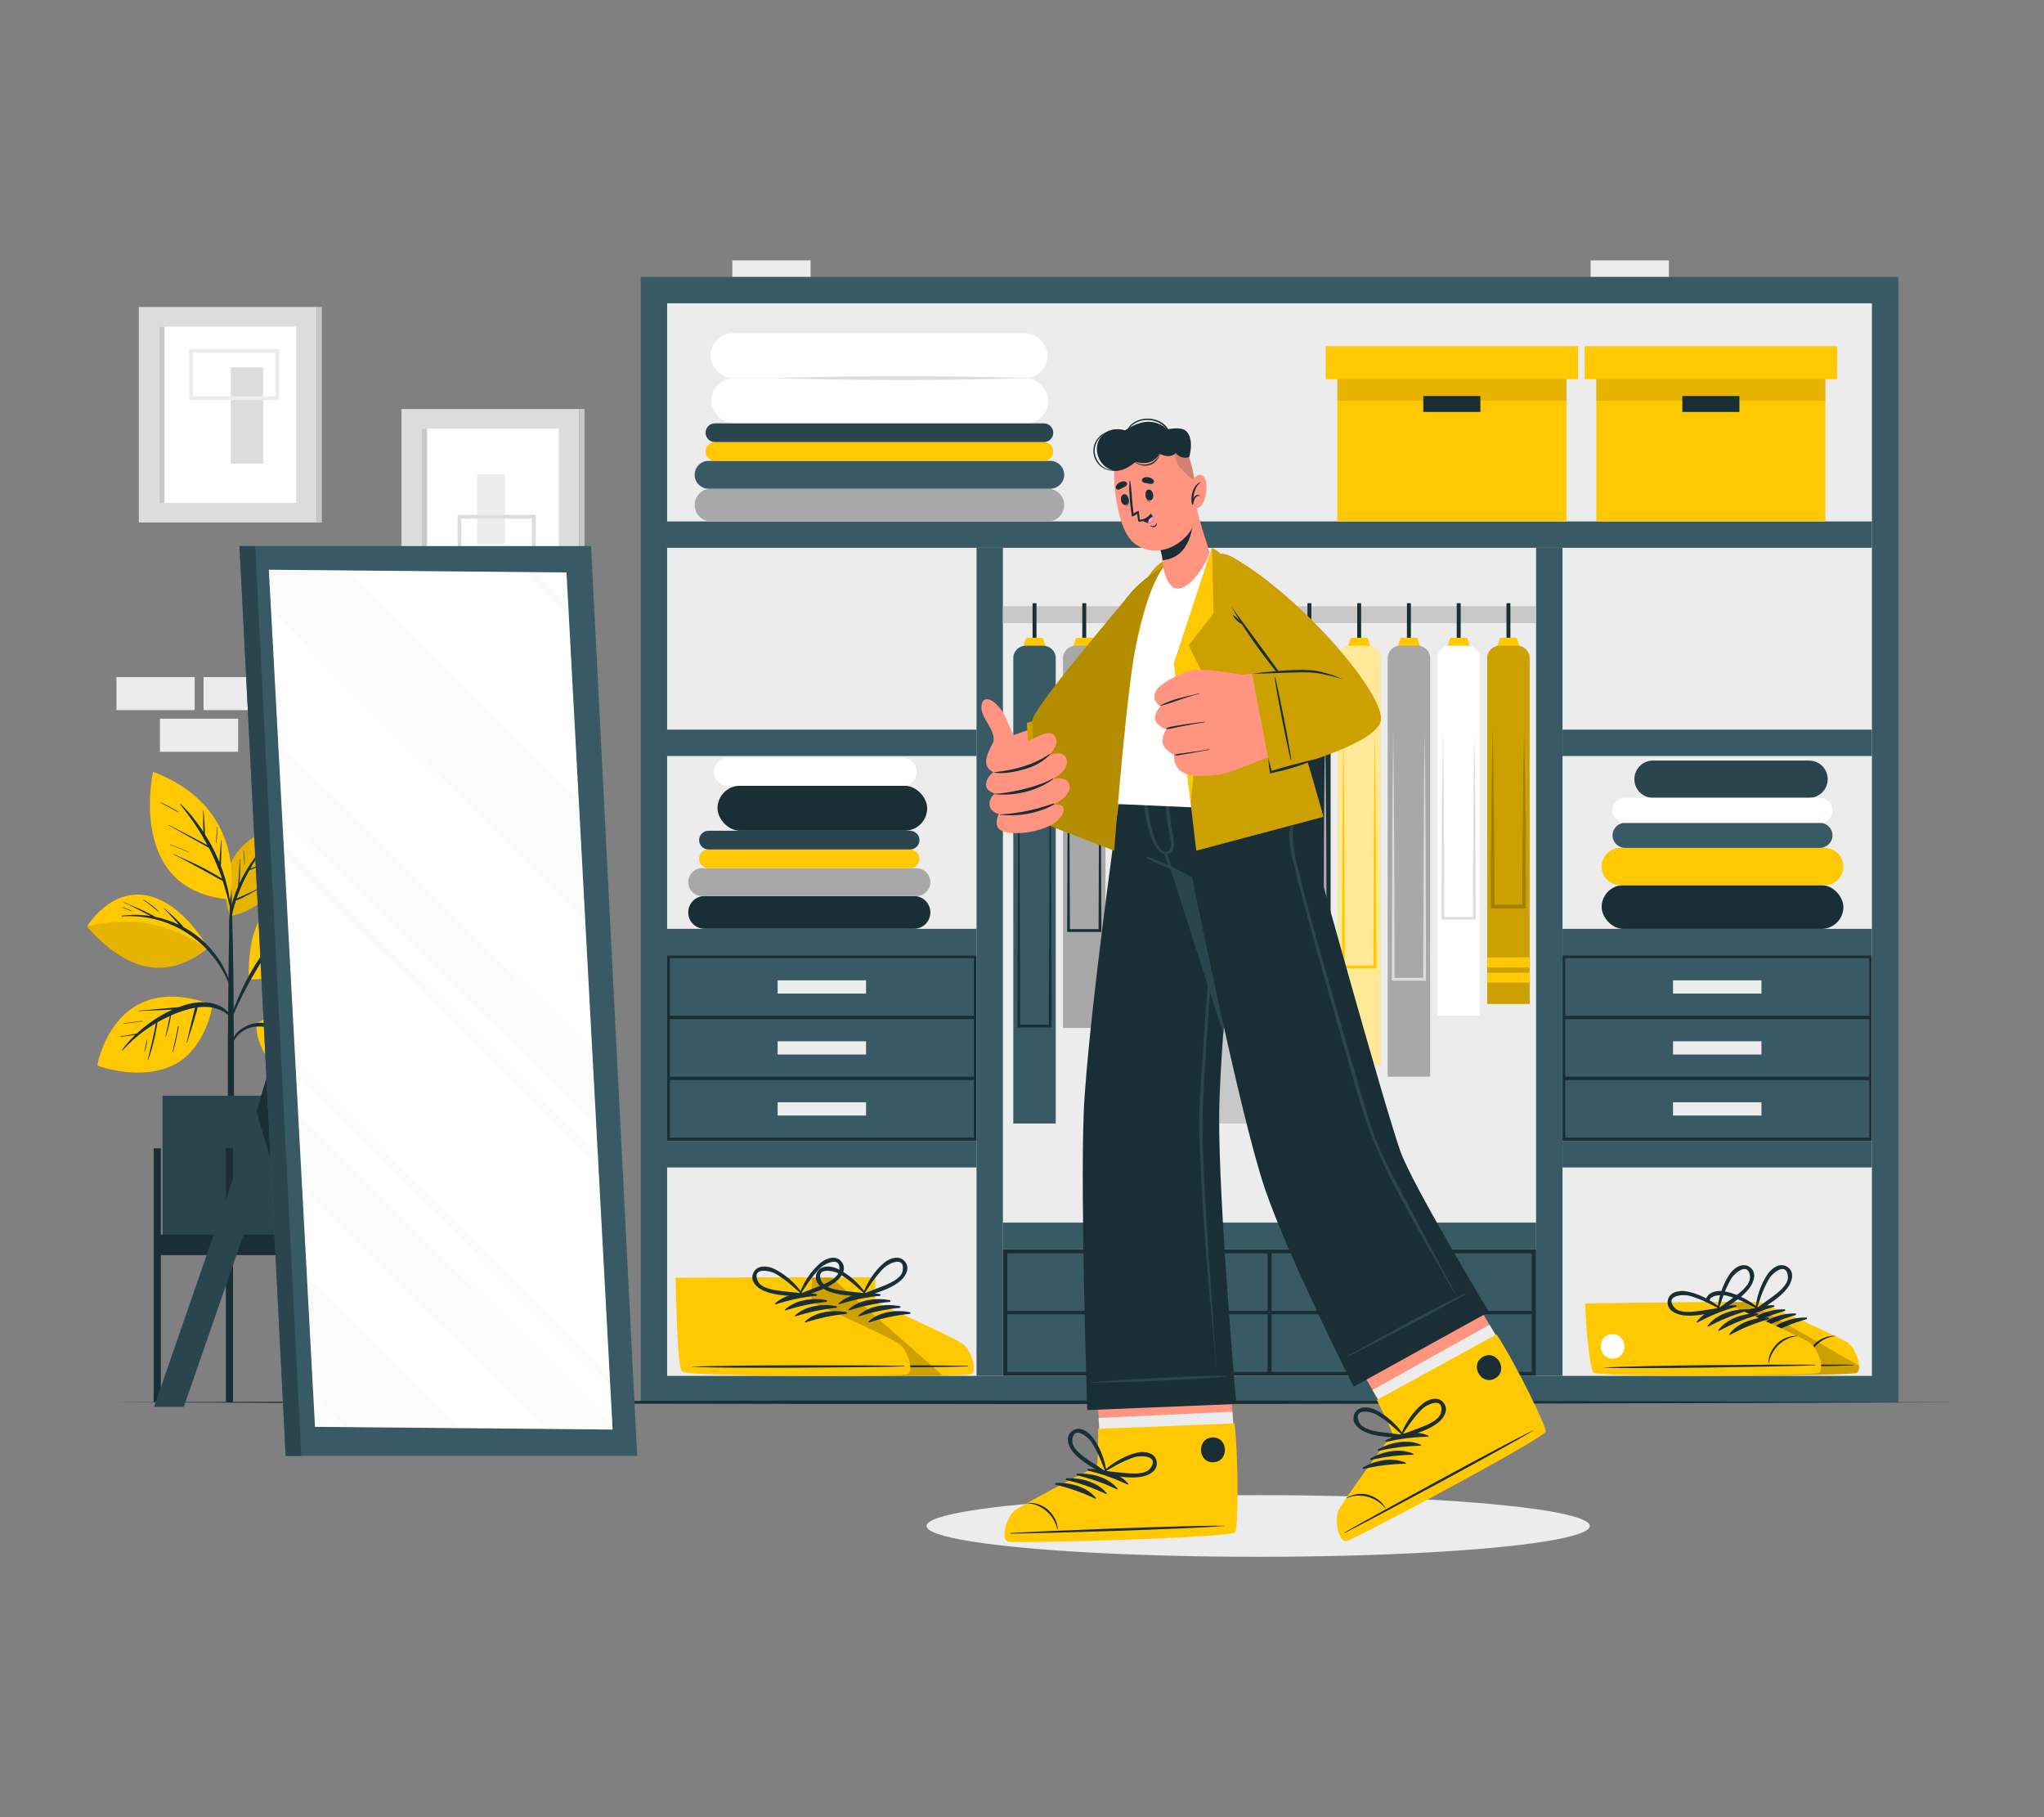 <?xml version="1.0" encoding="UTF-8"?>
<svg id="Layer_2" data-name="Layer 2" xmlns="http://www.w3.org/2000/svg" viewBox="0 0 540 480">
  <rect x="0" y="0" width="540" height="480" fill="#808080" stroke="none"/>
  <defs>
    <style>
      .cls-1 {
        fill: #dcdcdc;
      }

      .cls-1, .cls-2, .cls-3, .cls-4, .cls-5, .cls-6, .cls-7, .cls-8, .cls-9, .cls-10, .cls-11, .cls-12, .cls-13, .cls-14, .cls-15, .cls-16, .cls-17, .cls-18 {
        stroke-width: 0px;
      }

      .cls-2 {
        fill: #c8c8c8;
      }

      .cls-3 {
        fill: #375a64;
      }

      .cls-4 {
        fill: #ff9581;
      }

      .cls-5 {
        fill: #ececec;
      }

      .cls-19, .cls-10, .cls-16 {
        opacity: .2;
      }

      .cls-7 {
        fill: #2b454e;
      }

      .cls-8 {
        opacity: .3;
      }

      .cls-9, .cls-20, .cls-21 {
        fill: none;
      }

      .cls-11, .cls-16 {
        fill: #1a2e35;
      }

      .cls-20 {
        stroke: #dcdcdc;
      }

      .cls-20, .cls-21 {
        stroke-miterlimit: 10;
      }

      .cls-12 {
        fill: #ffc800;
      }

      .cls-13, .cls-14 {
        fill: #fff;
      }

      .cls-14 {
        opacity: .6;
      }

      .cls-15 {
        fill: #a8a8a8;
      }

      .cls-17 {
        fill: #ff9bbe;
      }

      .cls-21 {
        stroke: #ececec;
      }

      .cls-18 {
        opacity: .1;
      }
    </style>
  </defs>
  <g id="Layer_2-2" data-name="Layer 2">
    <g>
      <g>
        <g>
          <rect class="cls-5" x="68.21" y="303.9" width="20.67" height="8.73"/>
          <rect class="cls-5" x="56.68" y="314.91" width="20.67" height="8.73"/>
          <rect class="cls-5" x="288.19" y="160.19" width="20.67" height="8.73"/>
          <rect class="cls-5" x="276.67" y="171.21" width="20.67" height="8.73"/>
          <rect class="cls-5" x="265.18" y="160.19" width="20.67" height="8.73"/>
          <rect class="cls-5" x="53.78" y="178.84" width="20.67" height="8.73"/>
          <rect class="cls-5" x="42.25" y="189.85" width="20.67" height="8.73"/>
          <rect class="cls-5" x="30.77" y="178.84" width="20.67" height="8.73"/>
          <rect class="cls-5" x="431.76" y="314.91" width="20.67" height="8.73"/>
          <rect class="cls-5" x="420.23" y="68.78" width="20.67" height="8.73"/>
          <rect class="cls-5" x="431.76" y="79.79" width="20.67" height="8.73"/>
          <rect class="cls-5" x="193.47" y="68.78" width="20.67" height="8.73"/>
        </g>
        <g>
          <g>
            <rect class="cls-1" x="36.67" y="81.08" width="46.94" height="56.94"/>
            <rect class="cls-13" x="42.04" y="86.28" width="36.21" height="46.55"/>
            <rect class="cls-2" x="42.04" y="86.28" width="1.41" height="46.55"/>
            <rect class="cls-2" x="83.62" y="81.08" width="1.41" height="56.94"/>
            <rect class="cls-1" x="60.95" y="97.04" width="8.54" height="25.44" transform="translate(130.45 219.52) rotate(180)"/>
            <rect class="cls-21" x="50.45" y="92.7" width="22.77" height="12.46" transform="translate(123.67 197.86) rotate(180)"/>
          </g>
          <g>
            <rect class="cls-1" x="106.06" y="108.03" width="46.94" height="56.94"/>
            <rect class="cls-13" x="111.43" y="113.23" width="36.21" height="46.55"/>
            <rect class="cls-2" x="111.43" y="113.23" width="1.41" height="46.55"/>
            <rect class="cls-2" x="153.01" y="108.03" width="1.41" height="56.94"/>
            <rect class="cls-5" x="126.03" y="125.26" width="7.32" height="18.5"/>
            <rect class="cls-20" x="121.39" y="136.5" width="19.65" height="12.75"/>
          </g>
        </g>
        <ellipse class="cls-5" cx="332.39" cy="403.08" rx="87.62" ry="8.14"/>
        <g>
          <g>
            <rect class="cls-3" x="169.28" y="73.14" width="332.23" height="297.26"/>
            <rect class="cls-5" x="176.25" y="80.12" width="318.29" height="283.32"/>
            <rect class="cls-3" x="176.25" y="137.73" width="318.29" height="6.97"/>
            <rect class="cls-3" x="264.96" y="322.95" width="140.87" height="6.97"/>
            <rect class="cls-3" x="412.79" y="192.73" width="81.74" height="6.97"/>
            <rect class="cls-3" x="412.79" y="245.35" width="81.74" height="6.97"/>
            <rect class="cls-3" x="412.79" y="301.41" width="81.74" height="6.97"/>
            <rect class="cls-3" x="299.94" y="250.58" width="218.74" height="6.97" transform="translate(663.37 -155.24) rotate(90)"/>
            <rect class="cls-3" x="152.1" y="250.58" width="218.74" height="6.97" transform="translate(515.54 -7.41) rotate(90)"/>
            <rect class="cls-2" x="264.96" y="160.12" width="140.87" height="4.48"/>
            <g>
              <rect class="cls-11" x="412.79" y="252.32" width="81.74" height="49.09"/>
              <rect class="cls-3" x="413.51" y="253.09" width="80.31" height="15.2"/>
              <rect class="cls-3" x="413.51" y="269.2" width="80.31" height="15.2"/>
              <rect class="cls-3" x="413.51" y="285.31" width="80.31" height="15.2"/>
              <rect class="cls-5" x="441.99" y="258.95" width="23.36" height="3.5"/>
              <rect class="cls-5" x="441.99" y="275.05" width="23.36" height="3.5"/>
              <rect class="cls-5" x="441.99" y="291.16" width="23.36" height="3.5"/>
            </g>
            <rect class="cls-3" x="176.25" y="192.73" width="81.74" height="6.97"/>
            <rect class="cls-3" x="176.25" y="245.35" width="81.74" height="6.97"/>
            <rect class="cls-3" x="176.25" y="301.41" width="81.74" height="6.97"/>
            <g>
              <rect class="cls-11" x="176.25" y="252.32" width="81.74" height="49.09"/>
              <rect class="cls-3" x="176.96" y="253.09" width="80.31" height="15.2"/>
              <rect class="cls-3" x="176.96" y="269.2" width="80.31" height="15.2"/>
              <rect class="cls-3" x="176.96" y="285.31" width="80.31" height="15.2"/>
              <rect class="cls-5" x="205.44" y="258.95" width="23.36" height="3.5"/>
              <rect class="cls-5" x="205.44" y="275.05" width="23.36" height="3.5"/>
              <rect class="cls-5" x="205.44" y="291.16" width="23.36" height="3.5"/>
            </g>
            <g>
              <rect class="cls-11" x="264.96" y="329.92" width="140.87" height="33.51"/>
              <g>
                <rect class="cls-3" x="266.12" y="331.07" width="68.74" height="15.2"/>
                <rect class="cls-5" x="293.01" y="336.92" width="14.94" height="3.5"/>
              </g>
              <g>
                <rect class="cls-3" x="266.12" y="347.17" width="68.74" height="15.2"/>
                <rect class="cls-5" x="293.01" y="353.03" width="14.94" height="3.5"/>
              </g>
              <g>
                <rect class="cls-3" x="335.93" y="347.17" width="68.74" height="15.2"/>
                <rect class="cls-5" x="362.82" y="353.03" width="14.94" height="3.5"/>
              </g>
              <g>
                <rect class="cls-3" x="335.93" y="331.07" width="68.74" height="15.2"/>
                <rect class="cls-5" x="362.82" y="336.92" width="14.94" height="3.5"/>
              </g>
            </g>
          </g>
          <g>
            <path class="cls-11" d="M241.47,245.33h-55.33c-2.39,0-4.32-1.93-4.32-4.32h0c0-2.39,1.93-4.32,4.32-4.32h55.33c2.39,0,4.32,1.93,4.32,4.32h0c0,2.39-1.93,4.32-4.32,4.32Z"/>
            <rect class="cls-11" x="189.56" y="207.56" width="55.39" height="11.87" rx="5.94" ry="5.94"/>
            <path class="cls-15" d="M242.11,236.69h-56.61c-2.03,0-3.68-1.65-3.68-3.68h0c0-2.03,1.65-3.68,3.68-3.68h56.61c2.03,0,3.68,1.65,3.68,3.68h0c0,2.03-1.65,3.68-3.68,3.68Z"/>
            <path class="cls-13" d="M238.47,207.56h-46.13c-2.03,0-3.68-1.65-3.68-3.68h0c0-2.03,1.65-3.68,3.68-3.68h46.13c2.03,0,3.68,1.65,3.68,3.68h0c0,2.03-1.65,3.68-3.68,3.68Z"/>
            <path class="cls-12" d="M240.44,229.32h-53.27c-1.37,0-2.47-1.11-2.47-2.47h0c0-1.37,1.11-2.47,2.47-2.47h53.27c1.37,0,2.47,1.11,2.47,2.47h0c0,1.37-1.11,2.47-2.47,2.47Z"/>
            <path class="cls-7" d="M240.44,224.38h-53.27c-1.37,0-2.47-1.11-2.47-2.47h0c0-1.37,1.11-2.47,2.47-2.47h53.27c1.37,0,2.47,1.11,2.47,2.47h0c0,1.37-1.11,2.47-2.47,2.47Z"/>
          </g>
          <g>
            <path class="cls-15" d="M276.82,137.73h-88.98c-2.39,0-4.32-1.93-4.32-4.32h0c0-2.39,1.93-4.32,4.32-4.32h88.98c2.39,0,4.32,1.93,4.32,4.32h0c0,2.39-1.93,4.32-4.32,4.32Z"/>
            <g>
              <rect class="cls-13" x="187.92" y="99.95" width="89.04" height="11.87" rx="5.94" ry="5.94"/>
              <rect class="cls-13" x="187.71" y="88" width="89.04" height="11.87" rx="5.94" ry="5.94"/>
              <path class="cls-1" d="M203.8,99.87c22.79-.67,45.73-.67,68.52,0-22.8.67-45.73.67-68.52,0h0Z"/>
            </g>
            <path class="cls-3" d="M277.46,129.09h-90.26c-2.03,0-3.68-1.65-3.68-3.68h0c0-2.03,1.65-3.68,3.68-3.68h90.26c2.03,0,3.68,1.65,3.68,3.68h0c0,2.03-1.65,3.68-3.68,3.68Z"/>
            <path class="cls-12" d="M275.79,121.72h-86.92c-1.37,0-2.47-1.11-2.47-2.47h0c0-1.37,1.11-2.47,2.47-2.47h86.92c1.37,0,2.47,1.11,2.47,2.47h0c0,1.37-1.11,2.47-2.47,2.47Z"/>
            <path class="cls-7" d="M275.79,116.77h-86.92c-1.37,0-2.47-1.11-2.47-2.47h0c0-1.37,1.11-2.47,2.47-2.47h86.92c1.37,0,2.47,1.11,2.47,2.47h0c0,1.37-1.11,2.47-2.47,2.47Z"/>
          </g>
          <g>
            <rect class="cls-11" x="423.14" y="233.81" width="63.86" height="11.55" rx="5.77" ry="5.77"/>
            <path class="cls-12" d="M482.07,233.81h-54.01c-2.72,0-4.92-2.2-4.92-4.92h0c0-2.72,2.2-4.92,4.92-4.92h54.01c2.72,0,4.92,2.2,4.92,4.92h0c0,2.72-2.2,4.92-4.92,4.92Z"/>
            <path class="cls-7" d="M477.94,210.74h-41.24c-2.72,0-4.92-2.2-4.92-4.92h0c0-2.72,2.2-4.92,4.92-4.92h41.24c2.72,0,4.92,2.2,4.92,4.92h0c0,2.72-2.2,4.92-4.92,4.92Z"/>
            <path class="cls-3" d="M480.82,223.96h-51.5c-1.82,0-3.3-1.48-3.3-3.3h0c0-1.82,1.48-3.3,3.3-3.3h51.5c1.82,0,3.3,1.48,3.3,3.3h0c0,1.82-1.48,3.3-3.3,3.3Z"/>
            <path class="cls-13" d="M480.82,217.35h-51.5c-1.82,0-3.3-1.48-3.3-3.3h0c0-1.82,1.48-3.3,3.3-3.3h51.5c1.82,0,3.3,1.48,3.3,3.3h0c0,1.82-1.48,3.3-3.3,3.3Z"/>
          </g>
          <g>
            <g>
              <rect class="cls-12" x="353.31" y="94.45" width="60.52" height="43.28"/>
              <rect class="cls-18" x="353.31" y="94.45" width="60.52" height="11.42"/>
            </g>
            <rect class="cls-12" x="350.23" y="91.44" width="66.68" height="8.72"/>
            <rect class="cls-11" x="376.02" y="104.61" width="15.08" height="4.2"/>
          </g>
          <g>
            <g>
              <rect class="cls-12" x="421.73" y="94.45" width="60.52" height="43.28"/>
              <rect class="cls-18" x="421.73" y="94.45" width="60.52" height="11.42"/>
            </g>
            <rect class="cls-12" x="418.65" y="91.44" width="66.68" height="8.72"/>
            <rect class="cls-11" x="444.45" y="104.61" width="15.08" height="4.2"/>
          </g>
          <g>
            <g>
              <path class="cls-12" d="M490.33,362.69c-1.92.66-57.16,1.19-59.28-.12-.81-.49-1.89-8.54-2.27-18.28l36.15-.43s21.24,9.26,23.41,10.95c2.16,1.69,3.92,7.22,2,7.88Z"/>
              <g>
                <g>
                  <path class="cls-11" d="M489.52,360.49c-9.26-.14-46.63.17-55.79.74-.07,0-.07.06,0,.06,9.18.34,46.54-.28,55.8-.65.2,0,.19-.15,0-.15Z"/>
                  <path class="cls-11" d="M484.77,352.85c-2.2-.07-4.33.99-5.52,2.31-1.14,1.27-2.11,3.04-2.02,4.96,0,.06.1.06.11,0,.49-3.63,3.76-6.84,7.43-7.16.07,0,.07-.11,0-.12Z"/>
                  <path class="cls-11" d="M468.53,344.75c-3.71-.02-7.99,1.33-10.26,4.39-.09.12.08.24.19.18,3.33-1.76,6.51-3.08,10.14-4.11.26-.07.2-.45-.07-.46Z"/>
                  <path class="cls-11" d="M471.4,345.84c-3.71-.02-7.99,1.33-10.26,4.39-.09.12.08.24.19.18,3.33-1.76,6.51-3.08,10.14-4.11.26-.07.2-.45-.07-.46Z"/>
                  <path class="cls-11" d="M474.27,346.93c-3.71-.02-7.99,1.33-10.26,4.39-.09.12.08.24.19.18,3.33-1.76,6.51-3.08,10.14-4.11.26-.07.2-.45-.07-.46Z"/>
                  <path class="cls-11" d="M477.15,348.01c-3.71-.02-7.99,1.33-10.26,4.39-.09.12.08.24.19.18,3.33-1.76,6.51-3.08,10.14-4.11.26-.07.2-.45-.07-.46Z"/>
                  <path class="cls-13" d="M436,352.41c-4.16.05-4.08,6.51.08,6.46,4.16-.05,4.08-6.51-.08-6.46Z"/>
                </g>
                <path class="cls-11" d="M472.44,334.82c-1.89-1.54-4.24,0-5.38,1.63-1.85,2.63-3.1,6.31-3.28,9.51,0,.08.06.11.12.1.08.26.4.48.67.29,2.62-1.85,5.65-3.5,7.63-6.1,1.15-1.52,2.03-3.98.24-5.43ZM467.97,342.74c-1.27.94-2.57,1.81-3.8,2.8.64-1.85,1.21-3.72,2.04-5.51.4-.85.82-1.72,1.33-2.51.79-1.23,4.4-4.36,4.81-.34.22,2.22-2.86,4.43-4.37,5.56Z"/>
                <path class="cls-11" d="M454.59,347.42c3.23.46,6.55-.49,9.72-1.01.33-.05.4-.43.27-.68.05-.04.07-.1,0-.16-2.37-2.15-5.84-3.89-9.01-4.47-1.95-.36-4.71.19-4.98,2.62-.25,2.29,2.1,3.43,3.99,3.7ZM452.33,345.34c-2.54-3.16,2.23-3.46,3.66-3.14.92.21,1.83.53,2.71.86,1.85.69,3.56,1.63,5.32,2.5-1.57.16-3.11.46-4.68.67-1.86.26-5.61.85-7.01-.89Z"/>
              </g>
              <path class="cls-10" d="M490.33,362.69c-1.92.66-57.16,1.19-59.28-.12-.8-.5-1.88-8.54-2.26-18.28l33.03-.4,29.33,16.87c.05.96-.19,1.71-.82,1.93Z"/>
            </g>
            <g>
              <path class="cls-12" d="M480.32,362.69c-1.92.66-57.16,1.19-59.28-.12-.81-.49-1.89-8.54-2.27-18.28l36.15-.43s21.24,9.26,23.41,10.95c2.16,1.69,3.92,7.22,2,7.88Z"/>
              <g>
                <g>
                  <path class="cls-11" d="M479.5,360.49c-9.26-.14-46.63.17-55.79.74-.07,0-.07.06,0,.06,9.18.34,46.54-.28,55.8-.65.2,0,.19-.15,0-.15Z"/>
                  <path class="cls-11" d="M474.75,352.85c-2.2-.07-4.33.99-5.52,2.31-1.14,1.27-2.11,3.04-2.02,4.96,0,.06.1.06.11,0,.49-3.63,3.76-6.84,7.43-7.16.07,0,.07-.11,0-.12Z"/>
                  <path class="cls-11" d="M458.51,344.75c-3.71-.02-7.99,1.33-10.26,4.39-.09.12.08.24.19.18,3.33-1.76,6.51-3.08,10.14-4.11.26-.07.2-.45-.07-.46Z"/>
                  <path class="cls-11" d="M461.39,345.84c-3.71-.02-7.99,1.33-10.27,4.39-.09.12.08.24.19.18,3.33-1.76,6.51-3.08,10.14-4.11.26-.07.2-.45-.07-.46Z"/>
                  <path class="cls-11" d="M464.26,346.93c-3.71-.02-7.99,1.33-10.26,4.39-.09.12.08.24.19.18,3.33-1.76,6.51-3.08,10.14-4.11.26-.07.2-.45-.07-.46Z"/>
                  <path class="cls-11" d="M467.13,348.01c-3.71-.02-7.99,1.33-10.26,4.39-.09.12.08.24.19.18,3.33-1.76,6.51-3.08,10.14-4.11.26-.07.2-.45-.07-.46Z"/>
                  <path class="cls-13" d="M425.98,352.41c-4.16.05-4.08,6.51.08,6.46,4.16-.05,4.08-6.51-.08-6.46Z"/>
                </g>
                <path class="cls-11" d="M462.42,334.82c-1.89-1.54-4.24,0-5.38,1.63-1.85,2.63-3.1,6.31-3.28,9.51,0,.08.06.11.12.1.08.26.4.48.67.29,2.62-1.85,5.65-3.5,7.63-6.1,1.15-1.52,2.03-3.98.24-5.43ZM457.95,342.74c-1.27.94-2.57,1.81-3.8,2.8.64-1.85,1.21-3.72,2.04-5.51.4-.85.82-1.72,1.33-2.51.79-1.23,4.4-4.36,4.81-.34.22,2.22-2.86,4.43-4.37,5.56Z"/>
                <path class="cls-11" d="M444.57,347.42c3.23.46,6.55-.49,9.72-1.01.33-.05.4-.43.27-.68.05-.04.07-.1,0-.16-2.37-2.15-5.84-3.89-9.01-4.47-1.95-.36-4.71.19-4.98,2.62-.25,2.29,2.1,3.43,3.99,3.7ZM442.31,345.34c-2.54-3.16,2.23-3.46,3.66-3.14.92.21,1.83.53,2.71.86,1.85.69,3.56,1.63,5.32,2.5-1.57.16-3.11.46-4.68.67-1.86.26-5.61.85-7.01-.89Z"/>
              </g>
            </g>
          </g>
          <g>
            <g>
              <path class="cls-12" d="M256.43,363.01c-1.93.65-57.32.66-59.44-.67-.98-.62-1.47-12.4-1.73-24.83l36.03-.11-.16,6.5s21.21,9.48,23.37,11.19c2.15,1.71,3.86,7.28,1.93,7.92Z"/>
              <path class="cls-10" d="M249.06,363.33c-15.57.27-50.41.06-52.07-.99-.98-.61-1.47-12.4-1.73-24.83l24.36-.08,29.44,25.9Z"/>
              <g>
                <g>
                  <path class="cls-11" d="M255.63,360.79c-9.28-.23-46.75-.26-55.95.22-.07,0-.07.05,0,.06,9.2.42,46.67.15,55.95-.13.2,0,.2-.15,0-.15Z"/>
                  <path class="cls-11" d="M232.44,341.83c-3.65-.68-8.12-.12-10.91,2.48-.11.1.04.25.16.22,3.6-1.14,6.97-1.87,10.74-2.24.27-.03.28-.41.01-.46Z"/>
                  <path class="cls-11" d="M235.07,343.42c-3.65-.68-8.12-.12-10.91,2.49-.11.1.04.25.16.22,3.6-1.14,6.97-1.87,10.74-2.24.27-.03.28-.41.01-.46Z"/>
                  <path class="cls-11" d="M237.71,345c-3.65-.68-8.12-.12-10.91,2.48-.11.1.04.25.16.22,3.6-1.14,6.97-1.87,10.74-2.24.27-.03.28-.41.01-.46Z"/>
                  <path class="cls-11" d="M240.35,346.59c-3.65-.68-8.12-.12-10.91,2.49-.11.1.04.25.16.22,3.6-1.14,6.97-1.87,10.74-2.24.27-.03.28-.41.01-.46Z"/>
                </g>
                <g>
                  <path class="cls-11" d="M239.18,333.38c-1.44-1.98-4.11-1.09-5.63.2-2.47,2.08-4.63,5.32-5.62,8.37-.02.08.03.12.09.13.01.28.26.57.57.46,3.02-1.12,6.38-1.94,8.96-3.95,1.51-1.17,2.99-3.33,1.64-5.2ZM232.81,339.9c-1.47.59-2.96,1.1-4.41,1.74,1.1-1.63,2.13-3.3,3.39-4.82.6-.72,1.24-1.46,1.94-2.09,1.09-.99,5.39-3.1,4.75.91-.35,2.21-3.91,3.56-5.67,4.26Z"/>
                  <path class="cls-11" d="M218.64,340.99c3.01,1.28,6.47,1.22,9.68,1.53.33.03.5-.32.44-.59.06-.03.09-.08.05-.15-1.74-2.7-4.66-5.28-7.58-6.65-1.8-.85-4.61-1.03-5.5,1.25-.84,2.16,1.15,3.86,2.91,4.61ZM216.99,338.39c-1.65-3.71,3.05-2.78,4.36-2.1.84.44,1.64.98,2.41,1.53,1.61,1.14,3.03,2.49,4.51,3.79-1.56-.25-3.13-.36-4.71-.55-1.87-.23-5.66-.62-6.57-2.67Z"/>
                </g>
              </g>
            </g>
            <g>
              <path class="cls-12" d="M239.65,363.01c-1.93.65-57.32.66-59.44-.67-.98-.62-1.47-12.4-1.73-24.83l36.03-.11-.16,6.5s21.21,9.48,23.37,11.19c2.15,1.71,3.86,7.28,1.93,7.92Z"/>
              <g>
                <g>
                  <path class="cls-11" d="M238.85,360.79c-9.28-.23-46.75-.26-55.95.22-.07,0-.07.05,0,.06,9.2.42,46.67.15,55.95-.13.2,0,.2-.15,0-.15Z"/>
                  <path class="cls-11" d="M215.66,341.83c-3.65-.68-8.12-.12-10.91,2.48-.11.1.04.25.16.22,3.6-1.14,6.97-1.87,10.74-2.24.27-.03.28-.41.01-.46Z"/>
                  <path class="cls-11" d="M218.3,343.42c-3.65-.68-8.12-.12-10.91,2.49-.11.1.04.25.16.22,3.6-1.14,6.97-1.87,10.74-2.24.27-.03.28-.41.01-.46Z"/>
                  <path class="cls-11" d="M220.94,345c-3.65-.68-8.12-.12-10.91,2.48-.11.1.04.25.16.22,3.6-1.14,6.97-1.87,10.74-2.24.27-.03.28-.41.01-.46Z"/>
                  <path class="cls-11" d="M223.57,346.59c-3.65-.68-8.12-.12-10.91,2.49-.11.1.04.25.16.22,3.6-1.14,6.97-1.87,10.74-2.24.27-.03.28-.41.01-.46Z"/>
                </g>
                <g>
                  <path class="cls-11" d="M222.41,333.38c-1.44-1.98-4.11-1.09-5.63.2-2.47,2.08-4.63,5.32-5.62,8.37-.02.08.03.12.09.13.01.28.26.57.57.46,3.02-1.12,6.38-1.94,8.96-3.95,1.51-1.17,2.99-3.33,1.64-5.2ZM216.03,339.9c-1.47.59-2.96,1.1-4.41,1.74,1.1-1.63,2.13-3.3,3.39-4.82.6-.72,1.24-1.46,1.94-2.09,1.09-.99,5.39-3.1,4.75.91-.35,2.21-3.91,3.56-5.67,4.26Z"/>
                  <path class="cls-11" d="M201.86,340.99c3.01,1.28,6.47,1.22,9.68,1.53.33.03.5-.32.44-.59.06-.03.09-.08.05-.15-1.74-2.7-4.66-5.28-7.58-6.65-1.8-.85-4.61-1.03-5.5,1.25-.84,2.16,1.15,3.86,2.91,4.61ZM200.21,338.39c-1.65-3.71,3.05-2.78,4.36-2.1.84.44,1.64.98,2.41,1.53,1.61,1.14,3.03,2.49,4.51,3.79-1.56-.25-3.13-.36-4.71-.55-1.87-.23-5.66-.62-6.57-2.67Z"/>
                </g>
              </g>
            </g>
          </g>
          <g>
            <g>
              <rect class="cls-11" x="272.79" y="159.33" width="1.04" height="9.14"/>
              <polygon class="cls-12" points="276.35 171.03 270.26 171.03 271.11 168.47 275.51 168.47 276.35 171.03"/>
              <g>
                <path class="cls-3" d="M270.98,170.57h4.66c1.81,0,3.27,1.47,3.27,3.27v122.93h-11.21v-122.93c0-1.81,1.47-3.27,3.27-3.27Z"/>
                <path class="cls-11" d="M269.16,192.6c.24,21.88.29,56.3.36,78.44,0,0-.36-.36-.36-.36h8.3s-.36.36-.36.36l.12-39.22c0-9.76.13-29.46.24-39.22.26,21.88.28,56.3.36,78.44,0,0,0,.36,0,.36h-.36s-8.3,0-8.3,0h-.36v-.36c.09-22.22.11-56.46.36-78.44h0Z"/>
              </g>
            </g>
            <g>
              <rect class="cls-11" x="285.93" y="159.33" width="1.04" height="9.14"/>
              <polygon class="cls-12" points="289.5 171.03 283.41 171.03 284.25 168.47 288.66 168.47 289.5 171.03"/>
              <g>
                <path class="cls-15" d="M284.12,170.57h4.66c1.81,0,3.27,1.47,3.27,3.27v97.69h-11.21v-97.69c0-1.81,1.47-3.27,3.27-3.27Z"/>
                <path class="cls-11" d="M282.3,192.6c.25,15.36.32,37.6.36,53.2,0,0-.36-.36-.36-.36h8.3s-.37.36-.37.36c.04-15.67.11-37.75.37-53.2.27,15.36.32,37.6.37,53.2,0,0,0,.37,0,.37h-.37s-8.3,0-8.3,0h-.37v-.36c.06-15.67.1-37.75.37-53.2h0Z"/>
              </g>
            </g>
            <g>
              <rect class="cls-11" x="299.08" y="159.33" width="1.04" height="9.14"/>
              <polygon class="cls-12" points="302.64 171.03 296.55 171.03 297.39 168.47 301.8 168.47 302.64 171.03"/>
              <g>
                <path class="cls-12" d="M297.27,170.57h4.66c1.81,0,3.27,1.47,3.27,3.27v106.1h-11.21v-106.1c0-1.81,1.47-3.27,3.27-3.27Z"/>
                <path class="cls-10" d="M297.27,170.57h4.66c1.81,0,3.27,1.47,3.27,3.27v106.1h-11.21v-106.1c0-1.81,1.47-3.27,3.27-3.27Z"/>
                <g class="cls-19">
                  <path class="cls-6" d="M295.45,183.17c.32,6.18.43,12.65.47,18.85l-.47-.47c2.07-.03,6.23-.03,8.3,0,0,0-.47.47-.47.47l.04-4.71c.07-4.72.19-9.43.43-14.14.32,6.18.43,12.65.47,18.85v.46s-.47,0-.47,0c-2.07.03-6.23.03-8.3,0,0,0-.47,0-.47,0v-.46c.04-6.21.15-12.67.47-18.85h0Z"/>
                </g>
              </g>
            </g>
            <g>
              <rect class="cls-11" x="312.22" y="159.33" width="1.04" height="9.14"/>
              <polygon class="cls-12" points="315.79 171.03 309.7 171.03 310.54 168.47 314.94 168.47 315.79 171.03"/>
              <g>
                <path class="cls-3" d="M310.41,170.57h4.66c1.81,0,3.27,1.47,3.27,3.27v114.51h-11.21v-114.51c0-1.81,1.47-3.27,3.27-3.27Z"/>
                <g>
                  <path class="cls-7" d="M318.34,173.33v.61h-11.21v-.61c0-.08,0-.16.02-.24h11.17c.02.08.02.15.02.24Z"/>
                  <rect class="cls-7" x="307.14" y="176.6" width="11.21" height=".84"/>
                  <rect class="cls-7" x="307.14" y="180.09" width="11.21" height=".84"/>
                  <rect class="cls-7" x="307.14" y="183.59" width="11.21" height=".84"/>
                  <rect class="cls-7" x="307.14" y="187.09" width="11.21" height=".84"/>
                  <rect class="cls-7" x="307.14" y="190.58" width="11.21" height=".84"/>
                  <rect class="cls-7" x="307.14" y="194.08" width="11.21" height=".84"/>
                  <rect class="cls-7" x="307.14" y="197.58" width="11.21" height=".84"/>
                  <rect class="cls-7" x="307.14" y="201.07" width="11.21" height=".84"/>
                  <rect class="cls-7" x="307.14" y="204.57" width="11.21" height=".84"/>
                  <rect class="cls-7" x="307.14" y="208.07" width="11.21" height=".84"/>
                  <rect class="cls-7" x="307.14" y="211.56" width="11.21" height=".84"/>
                  <rect class="cls-7" x="307.14" y="215.06" width="11.21" height=".84"/>
                  <rect class="cls-7" x="307.14" y="218.56" width="11.21" height=".84"/>
                  <rect class="cls-7" x="307.14" y="222.05" width="11.21" height=".84"/>
                  <rect class="cls-7" x="307.14" y="225.55" width="11.21" height=".84"/>
                  <rect class="cls-7" x="307.14" y="229.05" width="11.21" height=".84"/>
                  <rect class="cls-7" x="307.14" y="232.54" width="11.21" height=".84"/>
                  <rect class="cls-7" x="307.14" y="236.04" width="11.21" height=".84"/>
                  <rect class="cls-7" x="307.14" y="239.54" width="11.21" height=".84"/>
                  <rect class="cls-7" x="307.14" y="243.03" width="11.21" height=".84"/>
                  <rect class="cls-7" x="307.14" y="246.53" width="11.21" height=".84"/>
                  <rect class="cls-7" x="307.14" y="250.03" width="11.21" height=".84"/>
                  <rect class="cls-7" x="307.14" y="253.52" width="11.21" height=".84"/>
                  <rect class="cls-7" x="307.14" y="257.02" width="11.21" height=".84"/>
                  <rect class="cls-7" x="307.14" y="260.52" width="11.21" height=".84"/>
                  <rect class="cls-7" x="307.14" y="264.01" width="11.21" height=".84"/>
                  <rect class="cls-7" x="307.14" y="267.51" width="11.21" height=".84"/>
                  <rect class="cls-7" x="307.14" y="271.01" width="11.21" height=".84"/>
                  <rect class="cls-7" x="307.14" y="274.5" width="11.21" height=".84"/>
                  <rect class="cls-7" x="307.14" y="278" width="11.21" height=".84"/>
                  <rect class="cls-7" x="307.14" y="281.5" width="11.21" height=".84"/>
                  <rect class="cls-7" x="307.14" y="284.99" width="11.21" height=".84"/>
                </g>
                <path class="cls-11" d="M308.59,192.6c.26,20.22.33,49.5.37,70.02,0,0-.37-.37-.37-.37h8.3s-.37.37-.37.37c.04-20.62.11-49.69.37-70.02.27,20.38.32,49.72.37,70.39-.28,0-8.75,0-9.04,0,.05-20.77.1-49.9.37-70.39h0Z"/>
              </g>
            </g>
            <g>
              <rect class="cls-11" x="325.37" y="159.33" width="1.04" height="9.14"/>
              <polygon class="cls-12" points="328.93 171.03 322.84 171.03 323.68 168.47 328.09 168.47 328.93 171.03"/>
              <g>
                <path class="cls-2" d="M323.55,170.57h4.66c1.81,0,3.27,1.47,3.27,3.27v122.93h-11.21v-122.93c0-1.81,1.47-3.27,3.27-3.27Z"/>
                <path class="cls-15" d="M321.73,186.33c.24,21.88.29,56.3.36,78.44,0,0-.36-.36-.36-.36h8.3s-.36.36-.36.36l.12-39.22c0-9.76.13-29.46.24-39.22.26,21.88.28,56.3.36,78.44,0,0,0,.36,0,.36h-.36s-8.3,0-8.3,0h-.36s0-.36,0-.36c.09-22.22.11-56.46.36-78.44h0Z"/>
              </g>
            </g>
            <g>
              <rect class="cls-11" x="345.41" y="159.33" width="1.04" height="9.14"/>
              <polygon class="cls-12" points="348.98 171.03 342.89 171.03 343.73 168.47 348.14 168.47 348.98 171.03"/>
              <g>
                <path class="cls-11" d="M343.6,170.57h4.66c1.81,0,3.27,1.47,3.27,3.27v88.88h-11.21v-88.88c0-1.81,1.47-3.27,3.27-3.27Z"/>
                <path class="cls-15" d="M341.78,192.6c.26,14.8.34,29.59.36,44.39,0,0-.36-.36-.36-.36h8.3s-.36.36-.36.36c.03-7.4.01-14.8.09-22.2.04-7.4.15-14.8.27-22.2.26,14.8.34,29.59.36,44.39,0,0,0,.36,0,.36h-.37s-8.3,0-8.3,0h-.36s0-.36,0-.36c.02-14.8.1-29.6.36-44.39h0Z"/>
              </g>
            </g>
            <g>
              <rect class="cls-11" x="358.56" y="159.33" width="1.04" height="9.14"/>
              <polygon class="cls-12" points="362.12 171.03 356.03 171.03 356.87 168.47 361.28 168.47 362.12 171.03"/>
              <g>
                <path class="cls-12" d="M356.74,170.57h4.66c1.81,0,3.27,1.47,3.27,3.27v107.32h-11.21v-107.32c0-1.81,1.47-3.27,3.27-3.27Z"/>
                <path class="cls-14" d="M356.74,170.57h4.66c1.81,0,3.27,1.47,3.27,3.27v107.32h-11.21v-107.32c0-1.81,1.47-3.27,3.27-3.27Z"/>
                <path class="cls-12" d="M354.93,192.6c.25,18.14.33,44.41.37,62.83,0,0-.37-.37-.37-.37h8.3s-.37.37-.37.37l.09-31.41c.05-10.47.15-20.94.28-31.42.13,10.47.23,20.94.28,31.42l.09,31.41v.37s-.37,0-.37,0h-8.3s-.37,0-.37,0c.05-18.65.1-44.8.37-63.2h0Z"/>
              </g>
            </g>
            <g>
              <rect class="cls-11" x="371.7" y="159.33" width="1.04" height="9.14"/>
              <polygon class="cls-12" points="375.27 171.03 369.18 171.03 370.02 168.47 374.42 168.47 375.27 171.03"/>
              <g>
                <path class="cls-15" d="M369.89,170.57h4.66c1.81,0,3.27,1.47,3.27,3.27v110.56h-11.21v-110.56c0-1.81,1.47-3.27,3.27-3.27Z"/>
                <path class="cls-1" d="M368.07,192.6c.25,19.08.33,46.7.37,66.07,0,0-.37-.37-.37-.37h8.3s-.37.37-.37.37c.04-19.46.11-46.88.37-66.07.27,19.08.32,46.7.37,66.07,0,0,0,.37,0,.37h-8.67s-.37,0-.37,0c.05-19.61.1-47.1.37-66.44h0Z"/>
              </g>
            </g>
            <g>
              <rect class="cls-11" x="384.85" y="159.33" width="1.04" height="9.14"/>
              <polygon class="cls-12" points="388.41 171.03 382.32 171.03 383.16 168.47 387.57 168.47 388.41 171.03"/>
              <g>
                <path class="cls-13" d="M383.03,170.57h4.66c1.81,0,3.27,1.47,3.27,3.27v94.45h-11.21v-94.45c0-1.81,1.47-3.27,3.27-3.27Z"/>
                <path class="cls-1" d="M381.21,192.6c.27,16.65.34,33.31.36,49.96l-.36-.36h8.3s-.37.36-.37.36c.03-8.33.01-16.65.09-24.98.05-8.33.15-16.65.27-24.98.27,16.65.34,33.31.36,49.96v.36s-.36,0-.36,0h-8.3s-.37,0-.37,0c.03-16.78.1-33.55.37-50.32h0Z"/>
              </g>
            </g>
            <g>
              <rect class="cls-11" x="397.99" y="159.33" width="1.04" height="9.14"/>
              <polygon class="cls-12" points="401.55 171.03 395.47 171.03 396.31 168.47 400.71 168.47 401.55 171.03"/>
              <g>
                <path class="cls-12" d="M396.18,170.57h4.66c1.81,0,3.27,1.47,3.27,3.27v91.35h-11.21v-91.35c0-1.81,1.47-3.27,3.27-3.27Z"/>
                <path class="cls-10" d="M396.18,170.57h4.66c1.81,0,3.27,1.47,3.27,3.27v91.35h-11.21v-91.35c0-1.81,1.47-3.27,3.27-3.27Z"/>
                <g class="cls-19">
                  <path class="cls-6" d="M394.36,192.6c.37,15.62.44,31.24.48,46.86,0,0-.48-.48-.48-.48h8.3s-.49.48-.49.48c.05-7.81.02-15.62.12-23.43.07-7.81.17-15.62.36-23.43.37,15.62.44,31.24.49,46.86v.49s-.49,0-.49,0h-8.3s-.49,0-.49,0v-.48c.04-15.62.12-31.24.49-46.86h0Z"/>
                </g>
                <rect class="cls-12" x="392.91" y="252.9" width="11.21" height="2.64"/>
                <rect class="cls-12" x="392.91" y="256.92" width="11.21" height="2.64"/>
              </g>
            </g>
          </g>
        </g>
        <path class="cls-11" d="M30.01,370.41c156-.61,330.99-.62,486.99,0-156,.62-330.99.61-486.99,0h0Z"/>
        <g>
          <g>
            <g>
              <path class="cls-12" d="M60.74,241.99s18.02-2.52,13.81-24.28c0,0-20.14,4.52-13.81,24.28Z"/>
              <path class="cls-18" d="M60.74,241.99s18.02-2.52,13.81-24.28c0,0-20.14,4.52-13.81,24.28Z"/>
              <path class="cls-11" d="M61.65,237.45c.35-1.1.77-2.18,1.23-3.24.01-.14.03-.28.05-.41.03-.3.05-.6.07-.9.05-.65.09-1.3.13-1.95.08-1.3.16-2.6.18-3.9,0-.07.11-.07.11,0,.01,1.3.03,2.6-.02,3.91-.03.65-.06,1.3-.11,1.95,0,.14-.02.29-.03.43,1.01-2.17,2.23-4.24,3.61-6.18.62-.87,1.27-1.7,1.97-2.5.72-.82,1.48-1.6,2.2-2.42.05-.05.13.03.08.08-1.33,1.38-2.42,3.02-3.47,4.62-.55.83-1.06,1.68-1.56,2.54.06-.02.11-.04.17-.07.21-.09.43-.18.64-.26.49-.19.98-.37,1.47-.56.97-.36,1.94-.71,2.9-1.08.06-.02.1.08.04.1-.96.38-1.91.79-2.85,1.19-.47.2-.93.4-1.4.6-.23.1-.47.2-.7.29-.16.06-.31.14-.48.17-.36.65-.72,1.31-1.06,1.98-.83,1.68-1.58,3.42-2.2,5.19-.04.12-.09.25-.13.37.45-.3,1.01-.5,1.48-.71.62-.29,1.24-.57,1.87-.85,1.26-.58,2.52-1.17,3.73-1.85.06-.03.12.06.05.1-1.24.68-2.45,1.4-3.69,2.07-.62.34-1.24.66-1.88.97-.52.25-1.11.6-1.69.68-.56,1.66-1.04,3.35-1.18,5.11-.2,2.46-.18,4.94-.24,7.41,0,.04-.06.04-.07,0-.18-2.24-.28-4.5-.29-6.74,0-2.13.42-4.12,1.06-6.15Z"/>
              <path class="cls-11" d="M64.43,224.66c.14,1.27.27,2.56.18,3.84,0,.04-.05.03-.06,0-.07-1.27-.08-2.54-.23-3.81,0-.07.1-.1.11-.03Z"/>
              <path class="cls-11" d="M69.58,225.75c.8-.34,1.59-.66,2.32-1.14.06-.04.11.06.05.1-.73.45-1.51.9-2.34,1.12-.04.01-.07-.06-.03-.08Z"/>
            </g>
            <path class="cls-11" d="M60.17,276.54c.01-1.99.05-3.98.08-5.98.04-6.61.09-13.23.21-19.84.09-5.25.22-10.5.37-15.75,0-.03.02-.05.05-.07,0-1.43.01-2.87.02-4.3,0-.04.04-.05.09-.05.04,0,.09.02.09.06,0,1.44.02,2.87.03,4.31.02.02.04.03.04.06.26,9.35.5,18.69.56,28.04.01,1.9.01,3.8.02,5.7.06,6.09.09,12.19.07,18.28,0,.97.02,1.94.02,2.91.02,5.58-.06,11.15-.06,16.73,0,.3-.33.45-.69.46-.4.02-.84-.15-.84-.49,0-6.15-.04-12.3-.04-18.45-.02-3.88-.03-7.75,0-11.63Z"/>
            <g>
              <path class="cls-12" d="M67.69,270.49s8.67-6.42,16.9-2.08c8.23,4.34,9.52,21.07,9.52,21.07,0,0-12.08,1.73-19.69-5.51-7.33-6.98-6.72-13.47-6.72-13.47Z"/>
              <path class="cls-11" d="M65.33,270.88c1.57-.66,3.32-.82,5.02-.66.35-.08.71-.08,1.06-.1.41-.03.81-.06,1.22-.09.84-.07,1.69-.12,2.53-.18,1.71-.13,3.43-.23,5.13-.4.06,0,.07.1.01.11-1.69.22-3.37.46-5.07.63-.87.09-1.74.18-2.62.24-.21.01-.42.04-.63.06.26.06.52.12.77.19,1.36.39,2.67.94,3.93,1.6.68.12,1.36.31,2.03.47,1.07.25,2.14.53,3.21.81,2.11.55,4.19,1.17,6.28,1.78.07.02.04.12-.03.11-2.09-.51-4.19-.98-6.28-1.48-1.02-.24-2.03-.48-3.05-.73-.26-.06-.53-.12-.8-.18,2.33,1.44,4.43,3.28,6.16,5.36,1.72,2.07,3.1,4.34,4.28,6.75.03.06-.06.12-.09.06-1.4-2.46-3.16-4.77-5.18-6.8.04.12.08.23.11.35.16.51.32,1.02.48,1.53.32,1.02.65,2.04.95,3.07.02.07-.08.09-.11.03-.37-.99-.71-1.99-1.06-2.98-.17-.49-.34-.98-.51-1.46-.09-.25-.17-.51-.26-.76-.03-.08-.06-.16-.08-.23-.97-.94-2-1.83-3.07-2.62-1.42-1.05-2.98-1.94-4.6-2.64.03.15.06.3.09.44.09.4.17.79.25,1.19.17.82.33,1.64.49,2.47.33,1.68.53,3.38.84,5.06.01.07-.09.1-.11.03-.39-1.69-.89-3.35-1.27-5.04-.19-.85-.38-1.69-.55-2.54-.08-.4-.16-.79-.24-1.19-.04-.22-.1-.44-.12-.66-.16-.06-.31-.14-.47-.19-2.27-.84-4.79-1.45-7.21-.99-2.32.45-4.31,2-5.22,4.18-.08.19-.38.07-.33-.12.47-2.08,2.21-3.63,4.12-4.43Z"/>
              <path class="cls-11" d="M78.6,278.03c.25,1.1.49,2.2.73,3.3.23,1.05.52,2.13.61,3.21,0,.04-.06.04-.07,0-.35-1.03-.53-2.16-.74-3.23-.21-1.08-.43-2.17-.64-3.25-.01-.07.09-.1.11-.03Z"/>
              <path class="cls-11" d="M86.99,280.82c1.1.56,2.17,1.2,3.33,1.65.07.03.03.14-.05.1-1.11-.55-2.26-1.04-3.31-1.71-.03-.02,0-.06.03-.04Z"/>
            </g>
            <g>
              <path class="cls-12" d="M65.74,258.69s10.6.68,15.52-6.31c4.93-6.99,3.82-16.97,3.82-16.97,0,0-11.13,1.35-15.55,6.37-4.42,5.02-3.8,16.91-3.8,16.91Z"/>
              <path class="cls-11" d="M60.77,269.15c.37-1.14.82-2.25,1.25-3.37.41-1.07.85-2.13,1.32-3.17.95-2.14,2-4.22,3.18-6.24.75-1.29,1.55-2.54,2.37-3.77.02-.19.05-.38.08-.56.05-.33.1-.66.15-.98.1-.67.22-1.34.33-2.01.24-1.46.55-2.92.78-4.38.01-.07.12-.07.11,0-.21,1.45-.36,2.9-.56,4.35-.1.71-.19,1.42-.3,2.13-.04.26-.08.51-.12.77,1.62-2.36,3.36-4.63,5.24-6.8.25-.29.51-.58.77-.87.03-.08.07-.16.1-.24.08-.2.16-.4.23-.61.16-.42.31-.84.46-1.26.3-.83.56-1.67.79-2.52.02-.07.12-.04.11.03-.21.87-.44,1.74-.69,2.6-.12.41-.26.82-.41,1.23-.02.07-.05.14-.08.2,1.35-1.48,2.77-2.9,4.19-4.3.05-.05.13.03.08.08-2.77,2.83-5.22,5.97-7.51,9.2.26-.08.52-.15.78-.2.82-.16,1.64-.27,2.46-.38,1.73-.22,3.45-.44,5.17-.71.07-.01.1.09.03.11-1.64.32-3.27.69-4.9,1.07-.77.18-1.54.33-2.32.48-.65.13-1.24.32-1.86.53-.17.25-.35.49-.52.73-.78,1.13-1.52,2.29-2.25,3.45.36-.07.72-.14,1.08-.21.82-.16,1.64-.31,2.46-.44,1.62-.27,3.23-.55,4.83-.91.07-.02.1.09.03.11-1.62.38-3.23.82-4.83,1.25-.78.21-1.56.4-2.34.57-.39.09-.78.17-1.18.25-.17.03-.33.08-.48.08-1.55,2.51-3,5.08-4.35,7.7-.59,1.15-1.16,2.32-1.71,3.49-.57,1.2-1.05,2.43-1.57,3.65-.1.24-.49.14-.41-.12Z"/>
              <path class="cls-11" d="M71.62,244.79c.2-1.01.42-2.02.64-3.03.02-.07.12-.04.11.03-.2.99-.39,1.99-.57,2.98-.18.99-.32,2-.6,2.97,0,.02-.03.01-.03,0,.05-.99.27-1.98.46-2.95Z"/>
              <path class="cls-11" d="M77.8,244.5c.49-.24,1.01-.44,1.52-.64.27-.1.54-.21.8-.31.14-.05.27-.11.41-.16.14-.06.32-.1.45-.2.08-.06.13.08.05.09-.16.03-.31.12-.45.19-.13.06-.27.12-.4.18-.26.11-.52.23-.77.34-.51.23-1.03.45-1.56.62-.06.02-.1-.08-.04-.11Z"/>
            </g>
            <g>
              <path class="cls-12" d="M54.9,250.36s-6.41-11.98-16.17-13.83c-9.76-1.85-15.73,8.18-15.73,8.18,0,0,7.12,9.09,16.07,10.67,8.95,1.59,15.83-5.02,15.83-5.02Z"/>
              <path class="cls-11" d="M32.19,241.89c2.53-.35,5.12-.31,7.65.09-.15-.08-.29-.16-.44-.23-.72-.37-1.44-.74-2.16-1.12-1.5-.78-3.01-1.61-4.58-2.24-.07-.03-.03-.13.04-.1,1.53.71,3.11,1.31,4.64,2.01.77.35,1.52.72,2.26,1.11.48.26,1.01.5,1.49.8,2.14.44,4.24,1.12,6.2,2.06-.41-.44-.81-.88-1.22-1.33-.91-1-1.8-2.04-2.8-2.95-.05-.05.03-.12.08-.08,1.02.93,2.1,1.79,3.09,2.75.48.47.94.95,1.39,1.45.22.25.45.51.66.77,4.24,2.31,7.85,5.79,10.23,9.99,1.35,2.39,2.3,4.98,2.85,7.67.01.07-.08.11-.1.04-1.34-4.52-3.87-8.77-7.17-12.14-3.58-3.65-8.11-6.29-13.07-7.56-2.94-.76-5.99-1.02-9.02-.82-.12,0-.13-.18-.01-.19Z"/>
              <path class="cls-18" d="M23,244.71s7.12,9.09,16.07,10.67c6.83,1.21,12.45-2.35,14.73-4.1l.49-.81s-4.62-3.89-13.35-6.14c-8.74-2.25-17.94.38-17.94.38Z"/>
              <path class="cls-11" d="M37.86,237.62c.74.45,1.48.9,2.17,1.43.68.52,1.31,1.09,1.88,1.72.05.06-.03.13-.08.08-.65-.56-1.3-1.13-1.97-1.66-.66-.52-1.33-1.04-2.05-1.48-.06-.04,0-.13.06-.09Z"/>
              <path class="cls-11" d="M32.5,239.65c.36.15.73.28,1.09.43.36.15.72.3,1.09.45.08.03.04.16-.04.13-.36-.15-.73-.29-1.09-.44-.36-.15-.72-.31-1.08-.46-.07-.03-.03-.13.03-.11Z"/>
            </g>
            <g>
              <path class="cls-12" d="M56.18,265.43s-1.71,11.88-10.65,16.04c-8.94,4.16-19.83,0-19.83,0,0,0,4.28-25.71,30.48-16.04Z"/>
              <path class="cls-11" d="M31.86,273.74c.82-.09,1.64-.23,2.46-.38.4-.07.8-.15,1.2-.23.2-.04.41-.09.63-.13.24-.22.48-.45.72-.67,1.69-1.49,3.53-2.81,5.46-3.96,1.06-.63,2.15-1.19,3.27-1.68-.06,0-.11,0-.17,0-.98.04-1.96.08-2.94.13-1.96.09-3.92.13-5.88.26-.07,0-.07-.11,0-.11,1.97-.13,3.92-.35,5.89-.52.95-.08,1.91-.17,2.86-.25.49-.04.98-.09,1.47-.13.13-.01.25-.03.38-.04.51-.19,1.02-.37,1.54-.53,2.44-.76,5.06-1.06,7.57-.42,2.25.58,4.49,2.05,5.07,4.42.02.08-.11.14-.14.06-.84-1.98-3.04-2.98-5.02-3.39-1.33-.28-2.7-.26-4.05-.08-.06.61-.28,1.23-.45,1.8-.25.84-.49,1.67-.74,2.51-.51,1.67-1.06,3.32-1.56,4.99-.02.07-.12.04-.11-.03.41-1.67.77-3.35,1.17-5.02.2-.82.4-1.64.61-2.46.13-.53.24-1.14.45-1.69-.79.14-1.56.32-2.32.55-1.37.4-2.73.9-4.05,1.48-.13.85-.32,1.69-.51,2.52-.24,1.05-.52,2.09-.85,3.11-.02.07-.11.03-.1-.03.01-.06.03-.13.04-.19,0,0,0,0,0,0,.2-.97.41-1.94.62-2.91.17-.78.32-1.57.49-2.35-1.11.5-2.2,1.04-3.26,1.65-.02.24-.08.49-.12.71-.06.41-.14.81-.21,1.22-.17.92-.35,1.83-.57,2.74-.42,1.74-.9,3.49-1.54,5.17.01.02.02.05,0,.07-.02.02-.03.04-.05.06-.04.05-.1,0-.09-.06.41-1.76.89-3.51,1.27-5.27.19-.88.39-1.76.56-2.65.09-.44.17-.89.25-1.33.02-.12.04-.26.06-.4-1.21.71-2.37,1.49-3.48,2.32-1.91,1.44-3.73,3.08-5.33,4.86-.06.07-.19-.03-.13-.11.68-.9,1.36-1.77,2.13-2.6.45-.48.92-.95,1.39-1.4-.05,0-.1.02-.15.03-.42.07-.84.13-1.26.19-.83.11-1.66.19-2.48.29-.07,0-.1-.1-.03-.11Z"/>
              <path class="cls-11" d="M38.14,277.77h0s0,0,0,0c.01-.1.03-.21.05-.31.03-.13.09-.26.11-.39,0,0,0,0,0,0,.18-.79.34-1.59.48-2.4,0-.06.1-.04.1.02-.04,1.06-.3,2.11-.68,3.1-.01.03-.07.03-.06-.01,0,0,0,0,0,0Z"/>
              <path class="cls-11" d="M45.61,277.58s.03-.05.05-.05c.25-1.05.49-2.1.71-3.16.11-.56.23-1.11.34-1.67.06-.3.11-.6.17-.9.05-.26.07-.54.19-.77.02-.04.09-.03.1.02.07.5-.13,1.1-.22,1.59-.11.58-.22,1.16-.35,1.74-.26,1.17-.55,2.34-.88,3.49-.02.06-.12.05-.12-.02,0-.09.01-.17.02-.26Z"/>
              <path class="cls-11" d="M32.67,270.32c1.63-.22,3.26-.46,4.9-.66.07,0,.1.1.03.11-1.63.24-3.26.44-4.9.66-.07,0-.1-.1-.03-.11Z"/>
            </g>
            <g>
              <path class="cls-12" d="M60.75,237.57s5.47-23.99-20.31-33.69c0,0-7.14,31.57,20.31,33.69Z"/>
              <path class="cls-11" d="M55.19,223.96c-.1-.06-.19-.12-.28-.17-.49-.27-.97-.54-1.46-.81l-2.99-1.67c-1.97-1.1-3.91-2.24-5.89-3.32-.06-.03,0-.13.06-.09,1.98,1.08,4,2.09,6,3.14l2.95,1.56c.4.21.8.42,1.21.64-.86-1.63-1.78-3.23-2.79-4.77-1.35-2.05-2.82-4.01-4.36-5.93-.07-.09.04-.2.13-.12,2.27,2.17,4.24,4.66,5.96,7.31,0-.08,0-.17,0-.25-.03-.6-.04-1.19-.05-1.79-.02-1.17.04-2.34,0-3.51,0-.07.11-.07.11,0,.05,1.15.19,2.3.25,3.45.03.58.06,1.15.07,1.73,0,.31.04.67.03,1.01.53.84,1.04,1.7,1.52,2.57.86,1.55,1.63,3.17,2.3,4.83.03-.6.06-1.19.1-1.79.08-1.31.24-2.62.29-3.94,0-.07.11-.07.11,0-.03,1.31.03,2.63,0,3.94-.02.66-.04,1.31-.08,1.97-.02.24-.03.49-.04.73.82,2.15,1.48,4.37,1.95,6.59.5,2.4.71,4.81.96,7.24,0,.02-.03.02-.03,0-.23-2.17-.78-4.36-1.37-6.46-.32-1.13-.65-2.26-1.02-3.38-1.07-.5-2.1-1.14-3.13-1.71-1.07-.6-2.16-1.18-3.23-1.77-2.15-1.18-4.3-2.38-6.51-3.42-.06-.03,0-.12.06-.09,2.25,1.02,4.51,1.99,6.72,3.09,1.1.55,2.18,1.14,3.25,1.74.89.5,1.81,1.01,2.67,1.59-.25-.75-.51-1.49-.8-2.22-.78-2.01-1.67-4-2.65-5.92Z"/>
              <path class="cls-11" d="M57.36,218.48c0-.07.11-.07.11,0-.09,1.37-.14,2.74-.28,4.1,0,.08-.12.08-.12,0,.05-1.37.19-2.73.29-4.1Z"/>
              <path class="cls-11" d="M45.01,223.06c1.61.65,3.24,1.27,4.85,1.94.04.02.02.09-.02.07-1.63-.61-3.24-1.27-4.86-1.91-.07-.03-.03-.13.03-.11Z"/>
              <path class="cls-11" d="M42.56,212c1.58.73,3.11,1.54,4.58,2.46.08.05,0,.16-.07.12-1.49-.87-3.02-1.71-4.57-2.48-.06-.03,0-.12.06-.09Z"/>
            </g>
          </g>
          <g>
            <rect class="cls-7" x="42.95" y="289.44" width="37.17" height="39.18" transform="translate(123.06 618.05) rotate(180)"/>
            <g>
              <rect class="cls-11" x="80.77" y="303.3" width="1.9" height="67.11"/>
              <rect class="cls-11" x="40.59" y="303.3" width="1.9" height="67.11"/>
              <rect class="cls-11" x="59.67" y="303.3" width="1.9" height="67.11"/>
              <rect class="cls-11" x="41.54" y="326.1" width="40.18" height="5.42" transform="translate(123.26 657.63) rotate(180)"/>
            </g>
          </g>
        </g>
        <g>
          <g>
            <g>
              <polygon class="cls-7" points="103.24 371.62 111.11 371.62 154.99 238.74 147.12 238.74 103.24 371.62"/>
              <g>
                <polygon class="cls-7" points="40.7 371.62 48.57 371.62 71.36 305.83 92.45 238.74 84.57 238.74 67.76 293.51 40.7 371.62"/>
                <path class="cls-11" d="M67.76,293.51c1.15,3.94,2.36,8.07,3.6,12.32l21.08-67.09h-7.87l-16.82,54.77Z"/>
              </g>
            </g>
            <g>
              <polygon class="cls-3" points="75.47 384.57 168.34 384.57 156.15 144.25 63.28 144.25 75.47 384.57"/>
              <polygon class="cls-13" points="83.22 376.89 161.85 377.61 149.66 151.21 71.03 150.5 83.22 376.89"/>
            </g>
            <polygon class="cls-7" points="75.47 384.57 79.6 384.57 67.41 144.25 63.28 144.25 75.47 384.57"/>
          </g>
          <g class="cls-19">
            <polygon class="cls-5" points="71.6 161.12 71.6 161.12 71.03 150.5 91.56 150.68 152.89 211.3 154.61 243.16 71.6 161.12"/>
            <polygon class="cls-5" points="121.8 377.24 91 376.96 82.79 368.85 81.07 336.99 121.8 377.24"/>
            <polygon class="cls-5" points="157.53 297.5 74.53 215.46 73.48 196.01 156.48 278.05 157.53 297.5"/>
            <polygon class="cls-5" points="161.85 377.61 144.15 377.44 79.82 313.87 78.78 294.42 161.78 376.47 161.85 377.61"/>
            <polygon class="cls-5" points="75.1 226.05 75.1 226.04 74.93 223.08 157.94 305.11 157.94 305.12 158.1 308.09 75.1 226.05"/>
            <polygon class="cls-5" points="161.22 365.97 78.22 283.93 78.06 280.98 161.06 363.02 161.22 365.97"/>
            <polygon class="cls-5" points="150.27 162.71 138.54 151.11 141.4 151.14 150.11 159.75 150.11 159.75 150.27 162.71"/>
          </g>
        </g>
        <g>
          <g>
            <g>
              <g>
                <path class="cls-4" d="M324.02,350.9s2.54,35.2,2.54,35.22c.04,6.89-.06,12.94-.4,16.06,0,.02,0,.03,0,.05-.13,1.18-.29,1.93-.5,2.13-.02.02-.02.03-.04.04-2.04,1.4-57.12,3.29-59.07,2.7-1.95-.57-.44-6.16,1.64-7.94,2.1-1.78,22.85-11.93,22.85-11.93l-2.2-35.18,35.17-1.16Z"/>
                <path class="cls-5" d="M266.54,407.11c1.95.58,57.02-1.3,59.07-2.71.02,0,.03-.03.04-.04.21-.2.37-.95.5-2.13,0-.02,0-.03,0-.05.33-3.13.43-9.17.39-16.06,0-.02-.44-6.11-.95-13.23l-35.36,1.65.79,12.69s-20.76,10.15-22.85,11.93c-2.08,1.78-3.59,7.37-1.65,7.94Z"/>
                <g>
                  <path class="cls-12" d="M266.3,407.2c1.98.58,57.92-.97,60-2.4.79-.54.97-19.29-.15-28.8l-36.04,1.41s.05,9.66-.38,9.89c-3.54,1.81-19.9,10.22-21.79,11.83-2.1,1.81-3.62,7.49-1.64,8.07Z"/>
                  <g>
                    <g>
                      <path class="cls-11" d="M267.02,404.94c9.36-.58,47.18-2.06,56.48-1.92.08,0,.08.05,0,.06-9.27.78-47.09,1.95-56.47,2.02-.2,0-.2-.14,0-.15Z"/>
                      <path class="cls-11" d="M271.46,396.98c2.22-.17,4.43.8,5.69,2.08,1.21,1.23,2.28,2.98,2.28,4.92,0,.06-.1.06-.11,0-.67-3.65-4.13-6.74-7.86-6.89-.08,0-.08-.11,0-.12Z"/>
                      <path class="cls-11" d="M287.5,388.01c3.75-.19,8.15.97,10.59,3.94.09.12-.07.25-.18.2-3.46-1.62-6.73-2.8-10.46-3.68-.26-.06-.22-.45.05-.46Z"/>
                      <path class="cls-11" d="M284.64,389.25c3.75-.19,8.15.97,10.59,3.94.09.12-.07.25-.18.2-3.46-1.62-6.73-2.8-10.46-3.68-.26-.06-.22-.45.05-.46Z"/>
                      <path class="cls-11" d="M281.79,390.48c3.75-.19,8.15.97,10.59,3.94.09.12-.07.25-.18.2-3.46-1.62-6.73-2.8-10.46-3.68-.26-.06-.22-.45.05-.46Z"/>
                      <path class="cls-11" d="M278.94,391.72c3.75-.19,8.15.97,10.59,3.94.09.12-.07.25-.18.2-3.46-1.62-6.73-2.8-10.46-3.68-.26-.06-.22-.45.05-.46Z"/>
                      <path class="cls-11" d="M320.33,379.7c4.21-.15,4.44,6.39.23,6.54-4.21.15-4.44-6.39-.23-6.54Z"/>
                    </g>
                    <path class="cls-11" d="M283.58,383.64c1.43,1.71,3.33,2.96,5.24,4.13l.42.25c.79.48,1.58.95,2.34,1.43.1.06.2.07.29.04.19-.03.32-.2.36-.38.06.01.12-.03.12-.1-.02-.12-.03-.25-.06-.39.01-.04.01-.08-.02-.12,0-.16-.04-.33-.07-.49-.34-2.05-1.1-4.21-2.12-6.11-.45-.85-.97-1.65-1.52-2.36-1.23-1.59-3.68-3.04-5.51-1.39-1.75,1.55-.74,4,.51,5.48ZM283.28,380.53c.21-4.1,4.02-1.09,4.88.11.55.77,1.02,1.64,1.46,2.48.15.28.29.57.42.85.7,1.42,1.23,2.91,1.82,4.37,0,.01.01.02.01.04.03.07.05.14.08.21-.06-.05-.14-.1-.21-.14-.06-.05-.13-.1-.19-.13-.56-.41-1.15-.79-1.74-1.18-.61-.4-1.23-.79-1.84-1.2-1.58-1.06-4.8-3.15-4.68-5.41Z"/>
                    <path class="cls-11" d="M291.85,389.49s.01,0,.03,0c1.32.16,2.68.38,4.04.55,1.95.24,3.9.37,5.81,0,1.9-.36,4.23-1.62,3.86-3.93-.39-2.43-3.2-2.86-5.15-2.4-2.86.66-5.95,2.3-8.21,4.3-.12.1-.24.22-.37.34-.01,0-.02.01-.04.03l-.07.08c-.07.07-.15.13-.22.21-.05.05-.03.11.02.16-.12.25-.02.63.31.67ZM292.87,388.66c-.19-.02-.38-.03-.57-.03-.06-.01-.14-.02-.2-.02.06-.04.12-.07.18-.11h.01c1.66-.94,3.3-1.92,5.06-2.68.88-.38,1.78-.74,2.7-1,1.43-.4,6.26-.32,3.86,3.01-1.34,1.82-5.16,1.41-7.05,1.23-1.35-.12-2.67-.29-4-.4Z"/>
                  </g>
                </g>
              </g>
              <g>
                <path class="cls-11" d="M326.62,370.85l-39.38,1.62s-1.82-54.98-.95-78.11c.95-25.12,11.74-99.88,11.74-99.88h32.56s-8.32,75.05-8.5,100.18c-.16,23.3,4.52,76.19,4.52,76.19Z"/>
                <g>
                  <path class="cls-7" d="M298.04,194.49l25.12,78.54c2.32-32.02,7.44-78.54,7.44-78.54h-32.56Z"/>
                  <path class="cls-7" d="M324.42,198.17l-2.07,22.31-1.91,22.33c-1.23,14.89-2.39,29.78-3.28,44.71-.22,3.73-.35,7.48-.3,11.23.08,3.74.23,7.48.42,11.21.38,7.46.87,14.92,1.44,22.37.57,7.45,2.65,29.39,2.65,29.39,0,0-1.51-21.98-2-29.43-.47-7.45-.98-14.9-1.32-22.36-.18-3.73-.31-7.46-.38-11.18-.04-3.72.11-7.44.33-11.17.81-14.91,1.99-29.8,3.08-44.7l3.34-44.69Z"/>
                  <path class="cls-7" d="M288.47,365.09c6.01-.41,4.28-.38,10.29-.72,2.94-.17,22.27-1.24,25.04-.92.06,0,.07.11,0,.12-2.73.58-22.07,1.33-25.01,1.44-6.02.22-4.29.09-10.31.25-.11,0-.12-.17,0-.18Z"/>
                </g>
              </g>
            </g>
            <g>
              <g>
                <path class="cls-4" d="M382.29,330.94s17.96,30.38,17.97,30.4c3.1,6.16,5.71,11.61,6.8,14.55,0,.01.02.03.02.05.41,1.11.6,1.86.5,2.13,0,.02,0,.04-.02.06-1.21,2.16-49.68,28.4-51.67,28.74-2,.36-3.14-5.32-2.07-7.84,1.08-2.53,15.14-20.87,15.14-20.87l-17.64-30.52,30.97-16.71Z"/>
                <path class="cls-5" d="M355.89,406.87c2-.35,50.47-26.58,51.67-28.75.01-.02.01-.03.02-.06.1-.27-.09-1.02-.5-2.12,0-.02,0-.03-.02-.05-1.09-2.95-3.7-8.4-6.8-14.55,0-.02-3.11-5.28-6.75-11.42l-30.92,17.24,6.36,11.01s-14.06,18.34-15.14,20.86c-1.07,2.52.07,8.2,2.07,7.84Z"/>
                <g>
                  <path class="cls-12" d="M355.71,407.06c2.03-.36,51.42-26.68,52.64-28.88.47-.83-7.73-17.71-12.97-25.71l-31.64,17.32s4.35,8.63,4.06,9.02c-2.36,3.2-13.26,18.01-14.23,20.3-1.08,2.56.1,8.32,2.13,7.96Z"/>
                  <g>
                    <g>
                      <path class="cls-11" d="M355.34,404.72c8.12-4.69,41.32-22.87,49.7-26.89.07-.03.09.01.03.05-7.95,4.83-41.29,22.73-49.66,26.97-.18.09-.24-.04-.07-.14Z"/>
                      <path class="cls-11" d="M355.77,395.62c1.91-1.15,4.32-1.26,6.02-.68,1.63.56,3.36,1.65,4.24,3.39.03.05-.06.1-.1.05-2.23-2.96-6.7-4.19-10.1-2.66-.07.03-.12-.06-.06-.1Z"/>
                      <path class="cls-11" d="M366.13,380.43c3.27-1.84,7.72-2.77,11.24-1.19.14.06.05.25-.08.26-3.82.09-7.27.49-11,1.37-.26.06-.4-.3-.16-.44Z"/>
                      <path class="cls-11" d="M364.13,382.81c3.27-1.84,7.72-2.77,11.24-1.19.14.06.05.25-.08.26-3.82.09-7.27.49-11,1.37-.26.06-.4-.3-.16-.44Z"/>
                      <path class="cls-11" d="M362.13,385.19c3.27-1.84,7.72-2.77,11.24-1.19.14.06.05.25-.08.26-3.82.09-7.27.49-11,1.37-.26.06-.4-.3-.16-.44Z"/>
                      <path class="cls-11" d="M360.12,387.57c3.27-1.84,7.72-2.77,11.24-1.19.14.06.05.25-.08.26-3.82.09-7.27.49-11,1.37-.26.06-.4-.3-.16-.44Z"/>
                      <path class="cls-11" d="M391.82,358.37c3.7-2.01,6.83,3.74,3.12,5.75-3.7,2.01-6.83-3.74-3.12-5.75Z"/>
                    </g>
                    <path class="cls-11" d="M360.67,378.27c2.05.89,4.3,1.17,6.54,1.36l.49.04c.92.07,1.84.15,2.73.24.12,0,.21-.03.28-.09.15-.11.2-.32.16-.5.06-.02.1-.08.06-.15-.07-.1-.14-.21-.23-.32,0-.04-.02-.07-.07-.1-.08-.14-.18-.28-.28-.41-1.22-1.68-2.85-3.28-4.62-4.52-.78-.56-1.6-1.05-2.41-1.44-1.81-.88-4.65-1.08-5.55,1.22-.87,2.16,1.12,3.91,2.9,4.68ZM359.03,375.62c-1.63-3.76,3.11-2.77,4.42-2.07.84.45,1.64,1.01,2.41,1.57.26.19.52.38.75.58,1.26.96,2.4,2.06,3.57,3.11,0,.01.02.02.03.03.06.05.11.1.17.15-.08-.01-.17-.02-.25-.04-.08-.01-.16-.03-.23-.03-.69-.11-1.39-.2-2.08-.28-.73-.08-1.45-.16-2.18-.25-1.88-.24-5.7-.68-6.6-2.76Z"/>
                    <path class="cls-11" d="M370.69,379.82s.01,0,.02-.01c1.25-.45,2.57-.85,3.87-1.31,1.85-.65,3.66-1.41,5.2-2.59,1.54-1.17,3.06-3.34,1.7-5.24-1.43-2.01-4.14-1.14-5.68.15-2.27,1.87-4.3,4.71-5.43,7.51-.06.15-.12.31-.18.47-.01,0-.02.02-.02.04l-.03.1c-.04.09-.07.18-.1.28-.02.07.02.12.09.14,0,.28.26.57.57.46ZM371.22,378.62c-.18.07-.35.14-.52.22-.06.02-.13.04-.19.07.04-.06.08-.11.12-.18h.01c1.07-1.59,2.1-3.2,3.34-4.66.62-.73,1.26-1.46,1.98-2.1,1.1-.99,5.46-3.07,4.79.97-.38,2.23-3.99,3.57-5.76,4.24-1.26.49-2.52.93-3.76,1.42Z"/>
                  </g>
                </g>
              </g>
              <g>
                <path class="cls-11" d="M297.08,194.45s.95,0,.96.03c.14.67,1.47,11.23,3.83,20.31,1.72,6.63,3.48,12.46,4.49,13.06,1.15.68,6.74,3.16,8.61,3.93,0,0,12.58,62.77,19.21,82.24,6.13,17.96,23.43,52.27,23.43,52.27l35.75-19.76s-20.43-33.85-23.46-42.59c-4.68-13.55-23-79.73-23-79.73,0,0,.13-20.72-6.84-29.76h-43Z"/>
                <g>
                  <path class="cls-7" d="M356.09,358.13c5.26-2.94,3.71-2.17,8.99-5.04,2.59-1.41,19.6-10.64,22.24-11.53.06-.02.11.07.06.11-2.22,1.69-19.39,10.63-22,11.99-5.34,2.77-3.84,1.92-9.21,4.63-.1.05-.18-.1-.08-.16Z"/>
                  <path class="cls-7" d="M337.48,218.45c-1.01-.26-2.08-.34-3.11-.5-.83-.13-1.66-.28-2.48-.46-1.54-.34-3.11-.86-4.37-1.84-1.42-1.11-2.15-2.79-2.83-4.4-.41-.96-.83-1.91-1.26-2.86-.21-.46-.42-.92-.63-1.38-.25-.54-.59-1.09-.78-1.65-.03-.08-.16-.04-.13.04.16.37.23.8.35,1.19.14.46.27.93.41,1.39.26.82.5,1.65.78,2.47.49,1.47.92,3.01,1.75,4.33,1.52,2.42,4.23,3.39,6.95,3.73.78.1,1.56.15,2.35.2.97.06,2,.14,2.97.02.15-.02.19-.23.03-.27Z"/>
                  <g>
                    <path class="cls-7" d="M303.39,226.37c3.99,1.37,7.84,3.32,11.53,5.37.14.08.05.3-.11.24-3.88-1.67-7.84-3.26-11.63-5.14-.3-.15-.1-.57.21-.46Z"/>
                    <path class="cls-7" d="M302.22,199.77c.01-.13.25-.16.25-.02-.03,4.61.26,8.67.65,12.97.18,2,1.79,13.05,5.26,12.25.58-.14.88-.71.97-1.58.11-1.05-.29-2.34-.46-3.39-.39-2.31-.69-4.64-.89-6.97-.37-4.36-.39-8.73.14-13.08.02-.14.22-.13.22.01,0,6.04.15,12.07,1.06,18.05.43,2.87,1.88,7.2-1.12,7.65-3.06.45-5.04-6.8-5.42-8.78-1.04-5.53-1.08-11.51-.65-17.11Z"/>
                    <path class="cls-7" d="M308.28,225.27c.31.74.57,1.51.78,2.29.17.6.39,1.25.32,1.88-.01.12-.17.13-.24.05-.41-.52-.58-1.22-.81-1.83-.26-.71-.54-1.41-.79-2.13-.16-.47.53-.72.73-.27Z"/>
                  </g>
                  <path class="cls-7" d="M384.47,341.62c-5.23-9.86-13.46-25.24-16.01-30.11-2.52-4.82-5.01-9.88-6.6-15.06-3.24-10.53-15.58-53.03-18.14-63.74-.64-2.68-1.34-5.36-1.86-8.06-.54-2.81-.37-5.44.01-8.26.35-2.57.45-5.11.06-7.69-.39-2.55-1.03-5.05-1.8-7.51-.41-1.29-.85-2.58-1.29-3.86-.05-.14-.27-.08-.23.07,1.59,5.19,3.21,10.43,2.87,15.93-.16,2.64-.86,5.24-.82,7.89.05,2.64.74,5.24,1.33,7.8,2.5,10.78,14.73,53.53,17.94,64.12,1.56,5.15,3.8,10.38,6.02,15.29,2.22,4.92,10.6,19.99,16.23,29.61.71,1.22,1.43,2.43,2.15,3.65.05.08.16,0,.12-.07Z"/>
                </g>
              </g>
            </g>
          </g>
          <g>
            <g>
              <path class="cls-4" d="M311.88,158.22c-1.1,8.46-8.18,47.55-11.6,50.39-4.35,3.59-27.59,10.6-31.73,9.1-2.36-.86-4.18-21.91-1.47-23.22,2.52-1.21,19.19-6.3,20.87-7.2,2.01-1.08,7.48-15.32,15.02-32.24,5.37-12.05,10.07-5.69,8.92,3.18Z"/>
              <g>
                <path class="cls-12" d="M271.3,190.94l1.39,28.27s25.19-6.01,29.27-10.19c3.33-3.42,9.29-35.36,10.65-50.73,1.35-15.37-7.34-11.87-10.94-2.53-3.6,9.34-13.18,29.71-13.65,30.23-.47.52-16.7,4.95-16.7,4.95Z"/>
                <path class="cls-10" d="M271.3,190.94l1.39,28.27s25.19-6.01,29.27-10.19c3.33-3.42,9.29-35.36,10.65-50.73,1.35-15.37-7.34-11.87-10.94-2.53-3.6,9.34-13.18,29.71-13.65,30.23-.47.52-16.7,4.95-16.7,4.95Z"/>
                <path class="cls-11" d="M277.07,192.17c.17.92.57,9.26.62,11.08.05,1.82.31,9.23.2,11.11,0,.08-.12.1-.13.01-.25-1.86-.53-9.33-.62-11.18-.09-1.85-.3-10.11-.19-11.02,0-.08.11-.06.12,0Z"/>
              </g>
            </g>
            <g>
              <path class="cls-13" d="M295.34,212.39l52.32,2.31c.75-.93-15.01-58.76-25.25-67.79-2.53-2.23-9.34-4.73-14.81,2.45-9.57,12.55-13,62.23-12.26,63.03Z"/>
              <g>
                <g>
                  <path class="cls-12" d="M320.21,144.72l-10.01,30.48,5.85,49.5,33.57-8.95s-17.71-66.05-29.41-71.02Z"/>
                  <path class="cls-10" d="M320.21,144.72l-10.01,30.48,5.85,49.5,33.57-8.95s-17.71-66.05-29.41-71.02Z"/>
                </g>
                <polygon class="cls-12" points="320.21 144.72 320.59 162.05 314.02 170.48 317.88 178.23 314.56 212.11 310.2 175.2 320.21 144.72"/>
              </g>
            </g>
            <g>
              <g>
                <path class="cls-4" d="M311.09,155.46c3.08.09,7.19-5.42,8.43-9.46.08-.28-.84-2.82-1.81-5.97-.58-1.91-1.19-4.05-1.6-6.05-.08-.41-11.89,5.61-11.89,5.61,0,0,2.09,3.93,2.78,7.41.05.29.08.57.08.84,0,.04,0,.09,0,.14.07,1.61,1.02,7.4,3.99,7.49Z"/>
                <path class="cls-11" d="M315.36,134.19c.11,3.49-.31,12.07-6.96,13.59-.46.11-.89.17-1.29.19-.01-.06,0-.1-.01-.14,0-.27-.03-.54-.08-.83-.7-3.49-2.79-7.42-2.79-7.42,0,0,8.52-4.34,11.13-5.4Z"/>
              </g>
              <g>
                <path class="cls-4" d="M313.18,118.8c2.6,3.96,3.97,17.19,1.7,20.89-3.3,5.37-10.52,7.9-15.55,3.52-4.87-4.25-6.36-21.52-3.65-25.07,3.99-5.23,13.66-5.19,17.49.66Z"/>
                <g>
                  <g>
                    <path class="cls-11" d="M302.64,130.39s.08.03.08.07c.11.89.38,1.89,1.22,2.06.03,0,.03.05,0,.05-1,.01-1.35-1.32-1.3-2.18Z"/>
                    <path class="cls-11" d="M303.29,129.35c1.41-.32,1.95,2.52.65,2.82-1.28.3-1.83-2.54-.65-2.82Z"/>
                  </g>
                  <g>
                    <path class="cls-11" d="M297.99,131.3s-.06.05-.05.09c.2.87.28,1.91-.46,2.35-.02.01-.01.06.02.05.94-.32.83-1.7.5-2.49Z"/>
                    <path class="cls-11" d="M297.03,130.53c-1.44.16-1,3.02.33,2.87,1.31-.15.88-3.01-.33-2.87Z"/>
                  </g>
                  <path class="cls-11" d="M304.16,127.83c-.41-.02-.78-.11-1.17-.18-.45-.07-.82-.08-1.16-.41-.19-.17-.19-.55-.04-.75.35-.46.93-.51,1.47-.44.59.07,1.03.28,1.44.7.4.41,0,1.1-.53,1.07Z"/>
                  <path class="cls-11" d="M295.65,129.31c.38-.14.71-.33,1.07-.51.41-.2.76-.32.99-.73.13-.22.03-.58-.18-.73-.47-.34-1.03-.22-1.54,0-.55.24-.9.56-1.18,1.09-.26.51.32,1.05.82.87Z"/>
                  <path class="cls-11" d="M305.56,138.24c-.17.25-.33.57-.64.66-.3.08-.69.02-.99-.04-.03,0-.05.03-.03.05.29.29.81.41,1.21.26.39-.15.52-.53.54-.91,0-.05-.07-.06-.09-.02Z"/>
                  <path class="cls-11" d="M304.13,135.78c-.35.86-.99,1.41-1.74,1.72-.34.14-.7.22-1.07.26-.07.01-.14.02-.21.02-.07,0-.13,0-.2,0-.11,0-.18-.07-.21-.16h0s0-.06,0-.1h0s-.01-.08-.01-.08c-.15-.67-.28-1.72-.28-1.72-.22.17-1.38.98-1.42.62-.39-2.96-.82-6.26-.58-9.29,0-.1.15-.11.17,0,.48,2.83.47,5.73.91,8.59.37-.23.98-.64,1.33-.7.1,0,.22,2.02.31,2.32,0,0,0,.01.01.03,1.17-.07,1.96-.58,2.92-1.56.06-.06.14-.02.1.06Z"/>
                  <g>
                    <path class="cls-11" d="M301.66,137.39s.79.66,1.67.76c.33.04.66,0,.98-.17.65-.35.52-.99.26-1.51-.21-.42-.51-.76-.51-.76,0,0-.79,1.19-2.4,1.68Z"/>
                    <path class="cls-17" d="M303.33,138.14c.33.04.66,0,.98-.17.65-.35.52-.99.26-1.51-.73.25-1.35.94-1.24,1.68Z"/>
                  </g>
                </g>
                <g>
                  <path class="cls-16" d="M315.59,126.86c-.92-.22-3.09-2.56-4.02-3.51-.98-.99-2.12-6.35-2.43-7.96,1.52.63,2.86,1.64,3.85,3.04,1.12,1.6,2.08,4.93,2.6,8.42Z"/>
                  <g>
                    <path class="cls-11" d="M299.57,121.76c1.14.93,2.68,1.23,4.08.75,1.36-.47,2.58-1.69,2.85-3.13,0-.04.07-.03.07.01-.28,1.55-1.25,2.95-2.79,3.44-1.45.47-3.17.06-4.26-.99-.05-.05.01-.12.07-.08Z"/>
                    <path class="cls-11" d="M302.09,110.65c2.44-.37,4.91.58,6.09,2.08.72.91.98,1.92,1,2.99,0,.04-.09.05-.09,0-.15-1.67-1.29-3.4-3.26-4.24-1.89-.81-4.2-.75-6.01.33-.95.56-1.66,1.35-1.94,2.21-.03.1-.22.07-.2-.03.39-1.63,2.21-3.01,4.42-3.34Z"/>
                    <path class="cls-11" d="M288.9,118.39c.17-1.26.83-2.44,1.78-3.28,1.33-1.18,3.04-1.34,4.74-1.47.05,0,.05.07,0,.07-1.45.11-2.91.31-4.1,1.21-.97.73-1.71,1.8-1.99,2.99-.58,2.47.85,5.15,3.25,6,1.36.48,2.91.37,4.19-.3.05-.03.1.04.05.07-2.31,1.3-5.41.69-6.96-1.51-.76-1.08-1.15-2.46-.96-3.78Z"/>
                    <path class="cls-11" d="M314.16,120.75s1.52-4.76-.86-6.93c-1.35-1.23-4.94-.39-4.94-.39,0,0-1.54-1.87-4.67-2.02-3.16-.15-6.45,2.27-6.45,2.27,0,0-3.18-1.13-5.6.9-3.37,2.83-1.87,8.47,2.25,9.63,2.89.81,6.08-2.19,6.08-2.19.36-.02,4.3,1.49,6.41-2.17,0,0,2.54,1.55,4.25-.17,0,0,1.35,1.79,3.52,1.05Z"/>
                  </g>
                </g>
                <g>
                  <path class="cls-4" d="M313.49,129.81s1.75-4.86,3.88-4.34c2.13.52,1.58,7.02-.37,8.42-1.96,1.4-3.29-.39-3.29-.39l-.22-3.69Z"/>
                  <path class="cls-11" d="M317.17,127.33s.05.03.03.06c-1.36,1.03-1.78,2.66-1.94,4.28.3-.69.84-1.16,1.74-.83.05.02.03.09-.02.09-.66.04-1.08.27-1.37.88-.2.44-.29.94-.39,1.41-.03.16-.3.15-.29-.02,0-.01,0-.03,0-.04-.56-1.93.21-5.07,2.25-5.83Z"/>
                </g>
              </g>
            </g>
            <g>
              <path class="cls-4" d="M325.62,147.21c17.7,9.93,40.6,36.37,39.1,43.22-1.68,7.63-22.53-6.11-22.78-7.27-.19-.88-9.09-10.58-17.38-24.11-7.53-12.3-3.31-14.3,1.06-11.84Z"/>
              <path class="cls-12" d="M325.62,147.21c17.7,9.93,40.6,36.37,39.1,43.22-1.68,7.63-22.53-6.11-22.78-7.27-.19-.88-9.09-10.58-17.38-24.11-7.53-12.3-3.31-14.3,1.06-11.84Z"/>
              <g class="cls-19">
                <path class="cls-6" d="M325.62,147.21c17.7,9.93,40.6,36.37,39.1,43.22-1.68,7.63-22.53-6.11-22.78-7.27-.19-.88-9.09-10.58-17.38-24.11-7.53-12.3-3.31-14.3,1.06-11.84Z"/>
              </g>
              <g>
                <path class="cls-11" d="M341.93,183.16c-6.2-7.22-12.04-14.84-16.76-23.11,5.34,7.37,11.62,15.64,16.76,23.11h0Z"/>
                <path class="cls-11" d="M325.62,162.3c1.11.8,2,1.71,2.9,2.72-1.3-.45-2.33-1.49-2.9-2.72h0Z"/>
              </g>
            </g>
            <g>
              <g>
                <path class="cls-4" d="M364.56,190.93c-1.87,3.31-8.27,7.34-30.37,9.39-3.06.28-9.37-21.6-6.12-22.08,4.09-.59,17.89-1.24,19.07-1.13,8.79.8,19.29,10.51,17.42,13.82Z"/>
                <g>
                  <path class="cls-4" d="M305.07,183.19c-.53,2.22,1.49,3.43,1.49,3.43,0,0-1.33,1.24-1.42,2.98-.1,2,2.99,3.03,2.99,3.03,0,0-1.09,1.53-1,3.39.1,1.92,3.07,3.41,3.07,3.41,0,0-.23,1.98,1,3.53,2.1,2.64,7.22,2.06,10.48,1.72,3.26-.34,12.18-4.35,13.96-4.94l-3.19-20.72s-13.84-2.85-17.61-1.91c-3.18.79-9.17,3.6-9.76,6.08Z"/>
                  <g>
                    <path class="cls-11" d="M306.67,186.26c3.18-1.65,6.67-2.28,10.12-3.1.08-.02.1.1.03.12-3.44.78-6.69,2.23-10.09,3.14-.09.02-.15-.12-.06-.16Z"/>
                    <path class="cls-11" d="M308.17,192.35c.73-.35,1.57-.46,2.37-.61.85-.16,1.7-.3,2.56-.43,1.71-.26,3.43-.48,5.16-.65.08,0,.11.11.03.12-1.71.26-3.41.55-5.1.88-.85.17-1.69.34-2.54.52-.79.17-1.6.41-2.41.4-.12,0-.16-.18-.05-.23Z"/>
                    <path class="cls-11" d="M310.27,199.41c.62-.33,1.47-.35,2.16-.44.78-.1,1.57-.21,2.35-.32,1.56-.22,3.13-.45,4.68-.72.08-.01.11.11.03.12-1.58.29-3.15.6-4.73.87-.78.14-1.55.27-2.33.39-.66.11-1.48.32-2.14.17-.04,0-.04-.06,0-.08Z"/>
                  </g>
                </g>
              </g>
              <g>
                <g>
                  <path class="cls-12" d="M330.79,177.99l4.95,25.97s27.64-6.71,29-13.54c.7-3.5-6.25-10.44-14.04-12.31-7.72-1.85-19.91-.11-19.91-.11Z"/>
                  <path class="cls-10" d="M330.79,177.99l4.95,25.97s27.64-6.71,29-13.54c.7-3.5-6.25-10.44-14.04-12.31-7.72-1.85-19.91-.11-19.91-.11Z"/>
                </g>
                <path class="cls-11" d="M330.79,177.99c2.03-.04,4.05-.12,6.07-.19,2.02-.07,4.04-.18,6.05-.19,2.03-.06,4.01-.06,5.98.35,1.98.36,3.93.87,5.87,1.45-1.85-.84-3.78-1.48-5.77-1.95-1.98-.52-4.08-.52-6.09-.51-2.03.07-4.05.17-6.07.34-2.02.18-4.03.39-6.04.69Z"/>
                <path class="cls-11" d="M336.85,178.84c.31.88,2.01,9.06,2.34,10.84.33,1.79,1.75,9.07,1.94,10.94,0,.08-.1.11-.13.03-.53-1.79-1.99-9.13-2.36-10.95-.37-1.81-1.87-9.94-1.91-10.85,0-.08.1-.07.12-.01Z"/>
                <path class="cls-11" d="M335.03,200.24c.38,1.21.69,2.44.98,3.67l-.33-.21c1.99-.62,3.99-1.17,6-1.72,2.01-.54,4.03-1.04,6.06-1.53-3.8,1.77-7.84,2.91-11.93,3.78,0,0-.3.06-.3.06-.2-1.34-.38-2.68-.48-4.04h0Z"/>
              </g>
            </g>
            <g>
              <g>
                <path class="cls-12" d="M307.6,149.36s-5.43,6.51-8.12,24.4c-2.69,17.89-5.13,50.94-5.13,50.94l-20.23-7.8s-1.56-22.92-1.43-26.42c.13-3.5,22.39-29.19,25.53-33.28,3.14-4.09,9.37-7.83,9.37-7.83Z"/>
                <path class="cls-8" d="M307.6,149.36s-5.43,6.51-8.12,24.4c-2.69,17.89-5.13,50.94-5.13,50.94l-20.23-7.8s-1.56-22.92-1.43-26.42c.13-3.5,22.39-29.19,25.53-33.28,3.14-4.09,9.37-7.83,9.37-7.83Z"/>
              </g>
              <g>
                <path class="cls-4" d="M264.68,191.21c-1.05,3.21-4.19,7.42-4.17,9.93.02,2.26,1.97,2.81,1.97,2.81,0,0-2.31,1.54-1.92,3.82.2,1.17,2.25,1.88,2.25,1.88,0,0-1.8,1.32-1.32,3.32.38,1.59,2.37,2.06,2.37,2.06,0,0-1.13,2.07-.23,3.57,1.83,3.04,15.78,1.27,17.28-4.14.7-2.52-2.68-1.9-2.68-1.9,0,0,4.65-2.06,4.36-4.95-.29-2.88-4.64-1.82-4.64-1.82,0,0,4.49-2.04,3.88-5-.63-3.08-4.79-1.27-4.79-1.27,0,0,2.83-2.5,1.85-4.66-1.62-3.57-6.9,1.85-10.06,1.51l-2.33-4.84-1.81-.32Z"/>
                <path class="cls-4" d="M262.44,195.96c.73-3.12-3.43-6.34-3.16-9.42.36-4.18,5.44-.78,7.21,5l.59,4.72-4.63-.3Z"/>
                <g>
                  <path class="cls-11" d="M264.16,215.14s-.05.07,0,.07c4.73.53,10.09-.33,14.26-2.69.14-.08.07-.33-.1-.28-4.76,1.61-9.11,2.65-14.15,2.89Z"/>
                  <path class="cls-11" d="M262.74,209.68c-.05,0-.05.09,0,.1,4.88.52,10.89-.61,15.37-3.9.15-.11.18-.37,0-.25-3.15,1.96-10.83,3.86-15.37,4.05Z"/>
                  <path class="cls-11" d="M277.28,199.17c-4.42,2.98-9.35,4.24-14.6,4.81-.07,0-.05.1,0,.11,2.64.42,5.95-.29,8.48-1.06,2.42-.74,4.46-1.89,6.22-3.71.07-.07,0-.22-.1-.15Z"/>
                </g>
              </g>
            </g>
          </g>
        </g>
      </g>
      <rect class="cls-9" width="540" height="480"/>
    </g>
  </g>
</svg>
